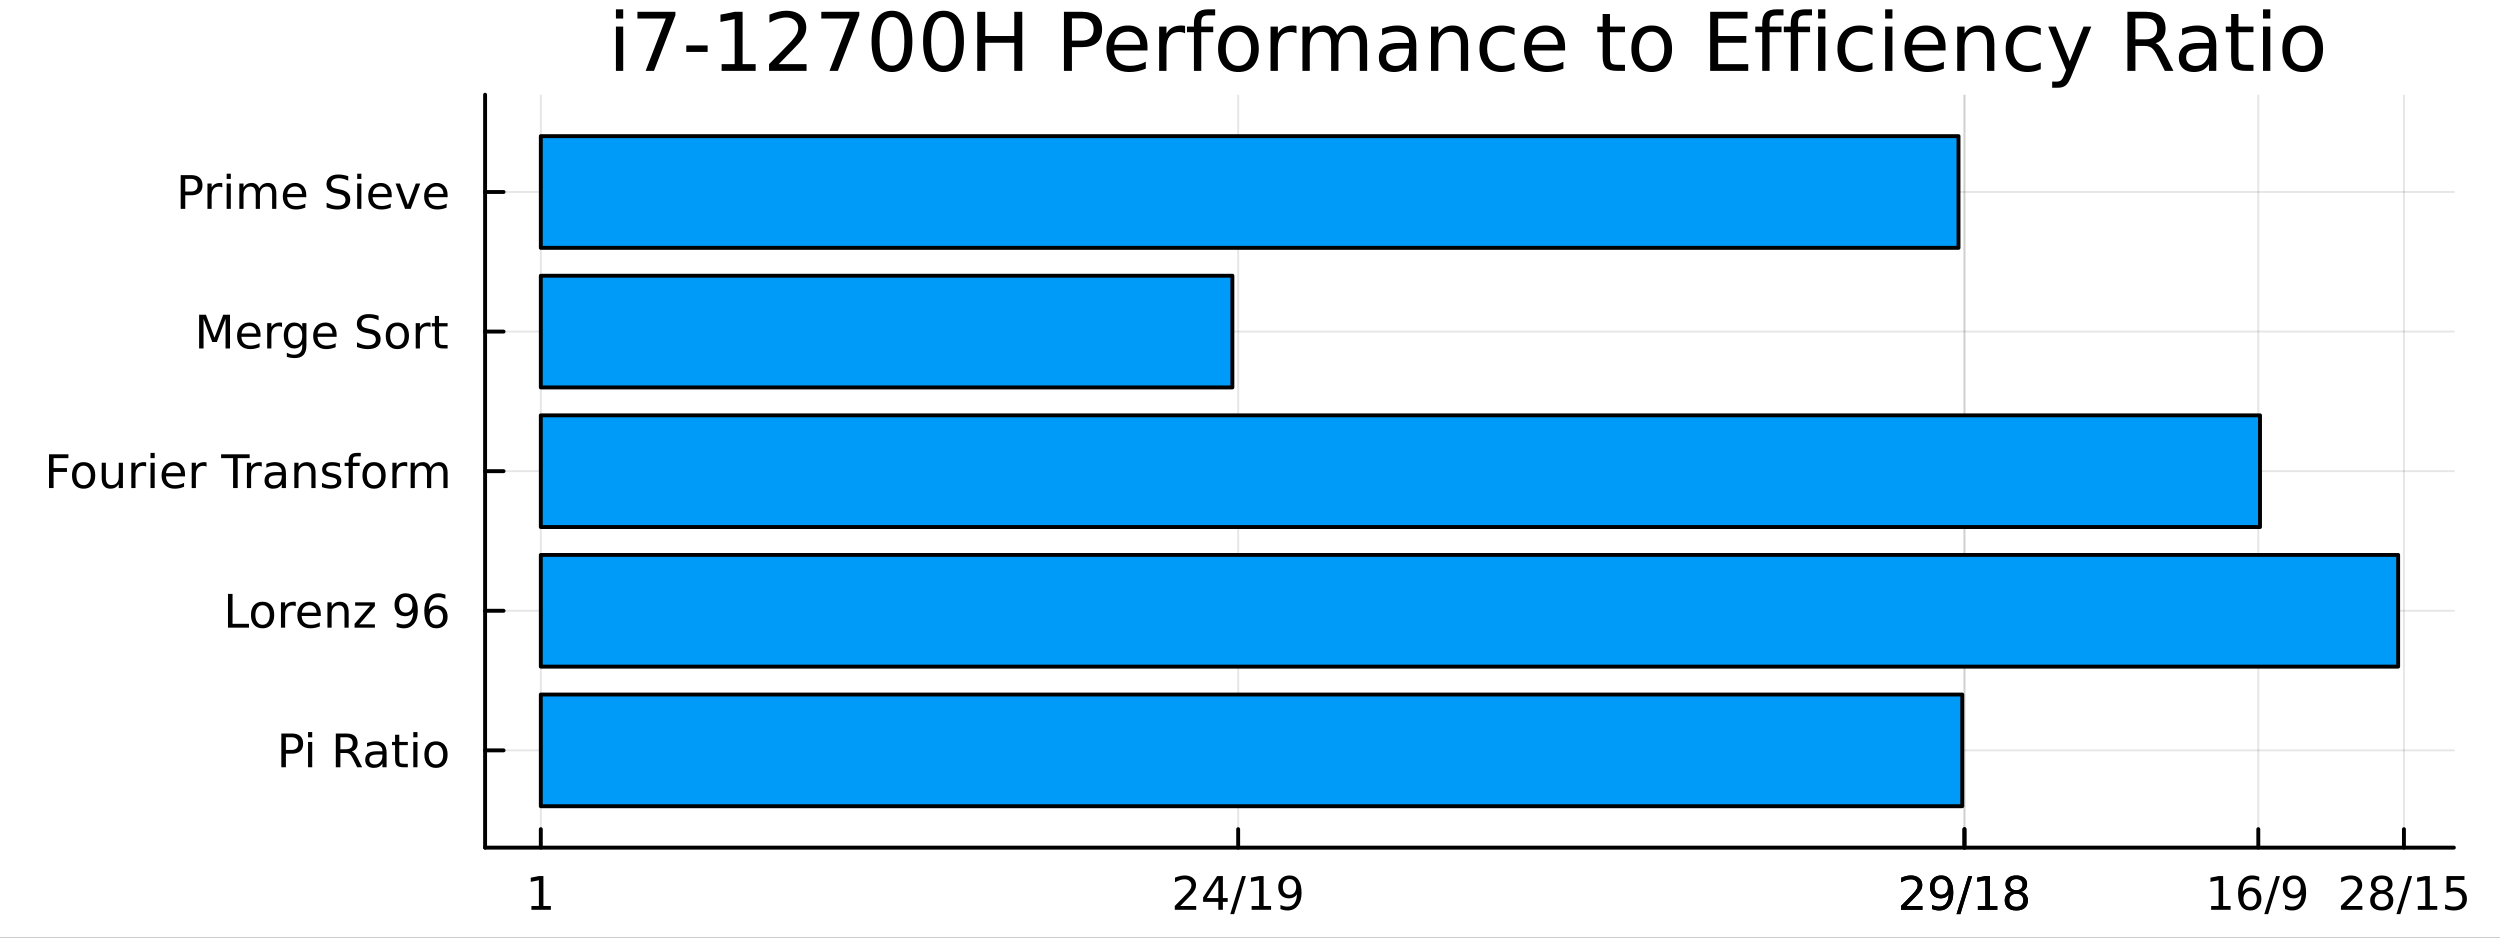 <?xml version="1.0" encoding="utf-8"?>
<svg xmlns="http://www.w3.org/2000/svg" xmlns:xlink="http://www.w3.org/1999/xlink" width="640" height="240" viewBox="0 0 2560 960">
<rect x="0" y="0" width="2560" height="960" fill="#333333" stroke="none"/>
<defs>
  <clipPath id="clip070">
    <rect x="0" y="0" width="2560" height="960"/>
  </clipPath>
</defs>
<path clip-path="url(#clip070)" d="
M0 960 L2560 960 L2560 0 L0 0  Z
  " fill="#ffffff" fill-rule="evenodd" fill-opacity="1"/>
<defs>
  <clipPath id="clip071">
    <rect x="512" y="0" width="1793" height="960"/>
  </clipPath>
</defs>
<path clip-path="url(#clip070)" d="
M496.738 867.968 L2512.76 867.968 L2512.76 97.012 L496.738 97.012  Z
  " fill="#ffffff" fill-rule="evenodd" fill-opacity="1"/>
<defs>
  <clipPath id="clip072">
    <rect x="496" y="97" width="2017" height="772"/>
  </clipPath>
</defs>
<polyline clip-path="url(#clip072)" style="stroke:#000000; stroke-linecap:round; stroke-linejoin:round; stroke-width:2; stroke-opacity:0.1; fill:none" points="
  553.795,867.968 553.795,97.012 
  "/>
<polyline clip-path="url(#clip072)" style="stroke:#000000; stroke-linecap:round; stroke-linejoin:round; stroke-width:2; stroke-opacity:0.1; fill:none" points="
  2011.6,867.968 2011.6,97.012 
  "/>
<polyline clip-path="url(#clip072)" style="stroke:#000000; stroke-linecap:round; stroke-linejoin:round; stroke-width:2; stroke-opacity:0.1; fill:none" points="
  1267.88,867.968 1267.88,97.012 
  "/>
<polyline clip-path="url(#clip072)" style="stroke:#000000; stroke-linecap:round; stroke-linejoin:round; stroke-width:2; stroke-opacity:0.1; fill:none" points="
  2312.5,867.968 2312.5,97.012 
  "/>
<polyline clip-path="url(#clip072)" style="stroke:#000000; stroke-linecap:round; stroke-linejoin:round; stroke-width:2; stroke-opacity:0.1; fill:none" points="
  2461.63,867.968 2461.63,97.012 
  "/>
<polyline clip-path="url(#clip072)" style="stroke:#000000; stroke-linecap:round; stroke-linejoin:round; stroke-width:2; stroke-opacity:0.1; fill:none" points="
  2011.6,867.968 2011.6,97.012 
  "/>
<polyline clip-path="url(#clip070)" style="stroke:#000000; stroke-linecap:round; stroke-linejoin:round; stroke-width:4; stroke-opacity:1; fill:none" points="
  496.738,867.968 2512.76,867.968 
  "/>
<polyline clip-path="url(#clip070)" style="stroke:#000000; stroke-linecap:round; stroke-linejoin:round; stroke-width:4; stroke-opacity:1; fill:none" points="
  553.795,867.968 553.795,849.07 
  "/>
<polyline clip-path="url(#clip070)" style="stroke:#000000; stroke-linecap:round; stroke-linejoin:round; stroke-width:4; stroke-opacity:1; fill:none" points="
  2011.6,867.968 2011.6,849.07 
  "/>
<polyline clip-path="url(#clip070)" style="stroke:#000000; stroke-linecap:round; stroke-linejoin:round; stroke-width:4; stroke-opacity:1; fill:none" points="
  1267.88,867.968 1267.88,849.07 
  "/>
<polyline clip-path="url(#clip070)" style="stroke:#000000; stroke-linecap:round; stroke-linejoin:round; stroke-width:4; stroke-opacity:1; fill:none" points="
  2312.5,867.968 2312.5,849.07 
  "/>
<polyline clip-path="url(#clip070)" style="stroke:#000000; stroke-linecap:round; stroke-linejoin:round; stroke-width:4; stroke-opacity:1; fill:none" points="
  2461.63,867.968 2461.63,849.07 
  "/>
<polyline clip-path="url(#clip070)" style="stroke:#000000; stroke-linecap:round; stroke-linejoin:round; stroke-width:4; stroke-opacity:1; fill:none" points="
  2011.6,867.968 2011.6,849.07 
  "/>
<path clip-path="url(#clip070)" d="M544.177 927.713 L551.816 927.713 L551.816 901.347 L543.506 903.014 L543.506 898.755 L551.77 897.088 L556.446 897.088 L556.446 927.713 L564.084 927.713 L564.084 931.648 L544.177 931.648 L544.177 927.713 Z" fill="#000000" fill-rule="evenodd" fill-opacity="1" /><path clip-path="url(#clip070)" d="M1952.27 927.713 L1968.59 927.713 L1968.59 931.648 L1946.64 931.648 L1946.64 927.713 Q1949.3 924.958 1953.89 920.328 Q1958.49 915.676 1959.68 914.333 Q1961.92 911.81 1962.8 910.074 Q1963.7 908.315 1963.7 906.625 Q1963.7 903.87 1961.76 902.134 Q1959.84 900.398 1956.74 900.398 Q1954.54 900.398 1952.08 901.162 Q1949.65 901.926 1946.87 903.477 L1946.87 898.755 Q1949.7 897.62 1952.15 897.042 Q1954.61 896.463 1956.64 896.463 Q1962.01 896.463 1965.21 899.148 Q1968.4 901.833 1968.4 906.324 Q1968.4 908.454 1967.59 910.375 Q1966.8 912.273 1964.7 914.866 Q1964.12 915.537 1961.02 918.754 Q1957.92 921.949 1952.27 927.713 Z" fill="#000000" fill-rule="evenodd" fill-opacity="1" /><path clip-path="url(#clip070)" d="M1978.54 930.93 L1978.54 926.671 Q1980.3 927.504 1982.11 927.944 Q1983.91 928.384 1985.65 928.384 Q1990.28 928.384 1992.71 925.282 Q1995.16 922.157 1995.51 915.815 Q1994.17 917.805 1992.11 918.87 Q1990.05 919.935 1987.55 919.935 Q1982.36 919.935 1979.33 916.81 Q1976.32 913.662 1976.32 908.222 Q1976.32 902.898 1979.47 899.68 Q1982.61 896.463 1987.85 896.463 Q1993.84 896.463 1996.99 901.069 Q2000.16 905.653 2000.16 914.403 Q2000.16 922.574 1996.27 927.458 Q1992.41 932.319 1985.86 932.319 Q1984.1 932.319 1982.29 931.972 Q1980.49 931.625 1978.54 930.93 M1987.85 916.278 Q1990.99 916.278 1992.82 914.125 Q1994.67 911.972 1994.67 908.222 Q1994.67 904.495 1992.82 902.342 Q1990.99 900.167 1987.85 900.167 Q1984.7 900.167 1982.85 902.342 Q1981.02 904.495 1981.02 908.222 Q1981.02 911.972 1982.85 914.125 Q1984.7 916.278 1987.85 916.278 Z" fill="#000000" fill-rule="evenodd" fill-opacity="1" /><path clip-path="url(#clip070)" d="M2015.53 897.088 L2019.47 897.088 L2007.43 936.046 L2003.49 936.046 L2015.53 897.088 Z" fill="#000000" fill-rule="evenodd" fill-opacity="1" /><path clip-path="url(#clip070)" d="M2025.35 927.713 L2032.98 927.713 L2032.98 901.347 L2024.67 903.014 L2024.67 898.755 L2032.94 897.088 L2037.61 897.088 L2037.61 927.713 L2045.25 927.713 L2045.25 931.648 L2025.35 931.648 L2025.35 927.713 Z" fill="#000000" fill-rule="evenodd" fill-opacity="1" /><path clip-path="url(#clip070)" d="M2064.7 915.236 Q2061.36 915.236 2059.44 917.018 Q2057.54 918.801 2057.54 921.926 Q2057.54 925.051 2059.44 926.833 Q2061.36 928.615 2064.7 928.615 Q2068.03 928.615 2069.95 926.833 Q2071.87 925.028 2071.87 921.926 Q2071.87 918.801 2069.95 917.018 Q2068.05 915.236 2064.7 915.236 M2060.02 913.245 Q2057.01 912.504 2055.32 910.444 Q2053.66 908.384 2053.66 905.421 Q2053.66 901.278 2056.6 898.87 Q2059.56 896.463 2064.7 896.463 Q2069.86 896.463 2072.8 898.87 Q2075.74 901.278 2075.74 905.421 Q2075.74 908.384 2074.05 910.444 Q2072.38 912.504 2069.4 913.245 Q2072.78 914.032 2074.65 916.324 Q2076.55 918.616 2076.55 921.926 Q2076.55 926.949 2073.47 929.634 Q2070.42 932.319 2064.7 932.319 Q2058.98 932.319 2055.9 929.634 Q2052.85 926.949 2052.85 921.926 Q2052.85 918.616 2054.74 916.324 Q2056.64 914.032 2060.02 913.245 M2058.31 905.861 Q2058.31 908.546 2059.98 910.051 Q2061.67 911.555 2064.7 911.555 Q2067.71 911.555 2069.4 910.051 Q2071.11 908.546 2071.11 905.861 Q2071.11 903.176 2069.4 901.671 Q2067.71 900.167 2064.7 900.167 Q2061.67 900.167 2059.98 901.671 Q2058.31 903.176 2058.31 905.861 Z" fill="#000000" fill-rule="evenodd" fill-opacity="1" /><path clip-path="url(#clip070)" d="M1208.6 927.713 L1224.92 927.713 L1224.92 931.648 L1202.97 931.648 L1202.97 927.713 Q1205.63 924.958 1210.22 920.328 Q1214.82 915.676 1216 914.333 Q1218.25 911.81 1219.13 910.074 Q1220.03 908.315 1220.03 906.625 Q1220.03 903.87 1218.09 902.134 Q1216.17 900.398 1213.06 900.398 Q1210.87 900.398 1208.41 901.162 Q1205.98 901.926 1203.2 903.477 L1203.2 898.755 Q1206.03 897.62 1208.48 897.042 Q1210.94 896.463 1212.97 896.463 Q1218.34 896.463 1221.54 899.148 Q1224.73 901.833 1224.73 906.324 Q1224.73 908.454 1223.92 910.375 Q1223.13 912.273 1221.03 914.866 Q1220.45 915.537 1217.35 918.754 Q1214.25 921.949 1208.6 927.713 Z" fill="#000000" fill-rule="evenodd" fill-opacity="1" /><path clip-path="url(#clip070)" d="M1247.58 901.162 L1235.77 919.611 L1247.58 919.611 L1247.58 901.162 M1246.35 897.088 L1252.23 897.088 L1252.23 919.611 L1257.16 919.611 L1257.16 923.5 L1252.23 923.5 L1252.23 931.648 L1247.58 931.648 L1247.58 923.5 L1231.98 923.5 L1231.98 918.986 L1246.35 897.088 Z" fill="#000000" fill-rule="evenodd" fill-opacity="1" /><path clip-path="url(#clip070)" d="M1271.86 897.088 L1275.8 897.088 L1263.76 936.046 L1259.82 936.046 L1271.86 897.088 Z" fill="#000000" fill-rule="evenodd" fill-opacity="1" /><path clip-path="url(#clip070)" d="M1281.68 927.713 L1289.31 927.713 L1289.31 901.347 L1281 903.014 L1281 898.755 L1289.27 897.088 L1293.94 897.088 L1293.94 927.713 L1301.58 927.713 L1301.58 931.648 L1281.68 931.648 L1281.68 927.713 Z" fill="#000000" fill-rule="evenodd" fill-opacity="1" /><path clip-path="url(#clip070)" d="M1311.17 930.93 L1311.17 926.671 Q1312.93 927.504 1314.73 927.944 Q1316.54 928.384 1318.27 928.384 Q1322.9 928.384 1325.33 925.282 Q1327.79 922.157 1328.13 915.815 Q1326.79 917.805 1324.73 918.87 Q1322.67 919.935 1320.17 919.935 Q1314.99 919.935 1311.95 916.81 Q1308.94 913.662 1308.94 908.222 Q1308.94 902.898 1312.09 899.68 Q1315.24 896.463 1320.47 896.463 Q1326.47 896.463 1329.62 901.069 Q1332.79 905.653 1332.79 914.403 Q1332.79 922.574 1328.9 927.458 Q1325.03 932.319 1318.48 932.319 Q1316.72 932.319 1314.92 931.972 Q1313.11 931.625 1311.17 930.93 M1320.47 916.278 Q1323.62 916.278 1325.45 914.125 Q1327.3 911.972 1327.3 908.222 Q1327.3 904.495 1325.45 902.342 Q1323.62 900.167 1320.47 900.167 Q1317.32 900.167 1315.47 902.342 Q1313.64 904.495 1313.64 908.222 Q1313.64 911.972 1315.47 914.125 Q1317.32 916.278 1320.47 916.278 Z" fill="#000000" fill-rule="evenodd" fill-opacity="1" /><path clip-path="url(#clip070)" d="M2264.21 927.713 L2271.85 927.713 L2271.85 901.347 L2263.54 903.014 L2263.54 898.755 L2271.8 897.088 L2276.48 897.088 L2276.48 927.713 L2284.12 927.713 L2284.12 931.648 L2264.21 931.648 L2264.21 927.713 Z" fill="#000000" fill-rule="evenodd" fill-opacity="1" /><path clip-path="url(#clip070)" d="M2304.14 912.504 Q2300.99 912.504 2299.14 914.657 Q2297.31 916.81 2297.31 920.56 Q2297.31 924.287 2299.14 926.463 Q2300.99 928.615 2304.14 928.615 Q2307.29 928.615 2309.12 926.463 Q2310.97 924.287 2310.97 920.56 Q2310.97 916.81 2309.12 914.657 Q2307.29 912.504 2304.14 912.504 M2313.42 897.852 L2313.42 902.111 Q2311.66 901.278 2309.86 900.838 Q2308.07 900.398 2306.31 900.398 Q2301.69 900.398 2299.23 903.523 Q2296.8 906.648 2296.45 912.967 Q2297.82 910.954 2299.88 909.889 Q2301.94 908.801 2304.42 908.801 Q2309.62 908.801 2312.63 911.972 Q2315.67 915.12 2315.67 920.56 Q2315.67 925.884 2312.52 929.102 Q2309.37 932.319 2304.14 932.319 Q2298.14 932.319 2294.97 927.736 Q2291.8 923.129 2291.8 914.403 Q2291.8 906.208 2295.69 901.347 Q2299.58 896.463 2306.13 896.463 Q2307.89 896.463 2309.67 896.81 Q2311.48 897.157 2313.42 897.852 Z" fill="#000000" fill-rule="evenodd" fill-opacity="1" /><path clip-path="url(#clip070)" d="M2330.69 897.088 L2334.62 897.088 L2322.59 936.046 L2318.65 936.046 L2330.69 897.088 Z" fill="#000000" fill-rule="evenodd" fill-opacity="1" /><path clip-path="url(#clip070)" d="M2339.83 930.93 L2339.83 926.671 Q2341.59 927.504 2343.4 927.944 Q2345.2 928.384 2346.94 928.384 Q2351.57 928.384 2354 925.282 Q2356.45 922.157 2356.8 915.815 Q2355.46 917.805 2353.4 918.87 Q2351.34 919.935 2348.84 919.935 Q2343.65 919.935 2340.62 916.81 Q2337.61 913.662 2337.61 908.222 Q2337.61 902.898 2340.76 899.68 Q2343.91 896.463 2349.14 896.463 Q2355.13 896.463 2358.28 901.069 Q2361.45 905.653 2361.45 914.403 Q2361.45 922.574 2357.56 927.458 Q2353.7 932.319 2347.15 932.319 Q2345.39 932.319 2343.58 931.972 Q2341.78 931.625 2339.83 930.93 M2349.14 916.278 Q2352.29 916.278 2354.12 914.125 Q2355.97 911.972 2355.97 908.222 Q2355.97 904.495 2354.12 902.342 Q2352.29 900.167 2349.14 900.167 Q2345.99 900.167 2344.14 902.342 Q2342.31 904.495 2342.31 908.222 Q2342.31 911.972 2344.14 914.125 Q2345.99 916.278 2349.14 916.278 Z" fill="#000000" fill-rule="evenodd" fill-opacity="1" /><path clip-path="url(#clip070)" d="M2402.75 927.713 L2419.07 927.713 L2419.07 931.648 L2397.13 931.648 L2397.13 927.713 Q2399.79 924.958 2404.37 920.328 Q2408.98 915.676 2410.16 914.333 Q2412.41 911.81 2413.29 910.074 Q2414.19 908.315 2414.19 906.625 Q2414.19 903.87 2412.24 902.134 Q2410.32 900.398 2407.22 900.398 Q2405.02 900.398 2402.57 901.162 Q2400.14 901.926 2397.36 903.477 L2397.36 898.755 Q2400.18 897.62 2402.64 897.042 Q2405.09 896.463 2407.13 896.463 Q2412.5 896.463 2415.69 899.148 Q2418.89 901.833 2418.89 906.324 Q2418.89 908.454 2418.08 910.375 Q2417.29 912.273 2415.18 914.866 Q2414.61 915.537 2411.5 918.754 Q2408.4 921.949 2402.75 927.713 Z" fill="#000000" fill-rule="evenodd" fill-opacity="1" /><path clip-path="url(#clip070)" d="M2438.89 915.236 Q2435.55 915.236 2433.63 917.018 Q2431.74 918.801 2431.74 921.926 Q2431.74 925.051 2433.63 926.833 Q2435.55 928.615 2438.89 928.615 Q2442.22 928.615 2444.14 926.833 Q2446.06 925.028 2446.06 921.926 Q2446.06 918.801 2444.14 917.018 Q2442.24 915.236 2438.89 915.236 M2434.21 913.245 Q2431.2 912.504 2429.51 910.444 Q2427.85 908.384 2427.85 905.421 Q2427.85 901.278 2430.79 898.87 Q2433.75 896.463 2438.89 896.463 Q2444.05 896.463 2446.99 898.87 Q2449.93 901.278 2449.93 905.421 Q2449.93 908.384 2448.24 910.444 Q2446.57 912.504 2443.59 913.245 Q2446.97 914.032 2448.84 916.324 Q2450.74 918.616 2450.74 921.926 Q2450.74 926.949 2447.66 929.634 Q2444.61 932.319 2438.89 932.319 Q2433.17 932.319 2430.09 929.634 Q2427.04 926.949 2427.04 921.926 Q2427.04 918.616 2428.93 916.324 Q2430.83 914.032 2434.21 913.245 M2432.5 905.861 Q2432.5 908.546 2434.17 910.051 Q2435.86 911.555 2438.89 911.555 Q2441.9 911.555 2443.59 910.051 Q2445.3 908.546 2445.3 905.861 Q2445.3 903.176 2443.59 901.671 Q2441.9 900.167 2438.89 900.167 Q2435.86 900.167 2434.17 901.671 Q2432.5 903.176 2432.5 905.861 Z" fill="#000000" fill-rule="evenodd" fill-opacity="1" /><path clip-path="url(#clip070)" d="M2466.02 897.088 L2469.95 897.088 L2457.92 936.046 L2453.98 936.046 L2466.02 897.088 Z" fill="#000000" fill-rule="evenodd" fill-opacity="1" /><path clip-path="url(#clip070)" d="M2475.83 927.713 L2483.47 927.713 L2483.47 901.347 L2475.16 903.014 L2475.16 898.755 L2483.42 897.088 L2488.1 897.088 L2488.1 927.713 L2495.74 927.713 L2495.74 931.648 L2475.83 931.648 L2475.83 927.713 Z" fill="#000000" fill-rule="evenodd" fill-opacity="1" /><path clip-path="url(#clip070)" d="M2505.23 897.088 L2523.59 897.088 L2523.59 901.023 L2509.51 901.023 L2509.51 909.495 Q2510.53 909.148 2511.55 908.986 Q2512.57 908.801 2513.59 908.801 Q2519.37 908.801 2522.75 911.972 Q2526.13 915.143 2526.13 920.56 Q2526.13 926.139 2522.66 929.24 Q2519.19 932.319 2512.87 932.319 Q2510.69 932.319 2508.42 931.949 Q2506.18 931.578 2503.77 930.838 L2503.77 926.139 Q2505.86 927.273 2508.08 927.828 Q2510.3 928.384 2512.78 928.384 Q2516.78 928.384 2519.12 926.278 Q2521.46 924.171 2521.46 920.56 Q2521.46 916.949 2519.12 914.842 Q2516.78 912.736 2512.78 912.736 Q2510.9 912.736 2509.03 913.153 Q2507.17 913.569 2505.23 914.449 L2505.23 897.088 Z" fill="#000000" fill-rule="evenodd" fill-opacity="1" /><path clip-path="url(#clip070)" d="M1952.27 927.713 L1968.59 927.713 L1968.59 931.648 L1946.64 931.648 L1946.64 927.713 Q1949.3 924.958 1953.89 920.328 Q1958.49 915.676 1959.68 914.333 Q1961.92 911.81 1962.8 910.074 Q1963.7 908.315 1963.7 906.625 Q1963.7 903.87 1961.76 902.134 Q1959.84 900.398 1956.74 900.398 Q1954.54 900.398 1952.08 901.162 Q1949.65 901.926 1946.87 903.477 L1946.87 898.755 Q1949.7 897.62 1952.15 897.042 Q1954.61 896.463 1956.64 896.463 Q1962.01 896.463 1965.21 899.148 Q1968.4 901.833 1968.4 906.324 Q1968.4 908.454 1967.59 910.375 Q1966.8 912.273 1964.7 914.866 Q1964.12 915.537 1961.02 918.754 Q1957.92 921.949 1952.27 927.713 Z" fill="#000000" fill-rule="evenodd" fill-opacity="1" /><path clip-path="url(#clip070)" d="M1978.54 930.93 L1978.54 926.671 Q1980.3 927.504 1982.11 927.944 Q1983.91 928.384 1985.65 928.384 Q1990.28 928.384 1992.71 925.282 Q1995.16 922.157 1995.51 915.815 Q1994.17 917.805 1992.11 918.87 Q1990.05 919.935 1987.55 919.935 Q1982.36 919.935 1979.33 916.81 Q1976.32 913.662 1976.32 908.222 Q1976.32 902.898 1979.47 899.68 Q1982.61 896.463 1987.85 896.463 Q1993.84 896.463 1996.99 901.069 Q2000.16 905.653 2000.16 914.403 Q2000.16 922.574 1996.27 927.458 Q1992.41 932.319 1985.86 932.319 Q1984.1 932.319 1982.29 931.972 Q1980.49 931.625 1978.54 930.93 M1987.85 916.278 Q1990.99 916.278 1992.82 914.125 Q1994.67 911.972 1994.67 908.222 Q1994.67 904.495 1992.82 902.342 Q1990.99 900.167 1987.85 900.167 Q1984.7 900.167 1982.85 902.342 Q1981.02 904.495 1981.02 908.222 Q1981.02 911.972 1982.85 914.125 Q1984.7 916.278 1987.85 916.278 Z" fill="#000000" fill-rule="evenodd" fill-opacity="1" /><path clip-path="url(#clip070)" d="M2015.53 897.088 L2019.47 897.088 L2007.43 936.046 L2003.49 936.046 L2015.53 897.088 Z" fill="#000000" fill-rule="evenodd" fill-opacity="1" /><path clip-path="url(#clip070)" d="M2025.35 927.713 L2032.98 927.713 L2032.98 901.347 L2024.67 903.014 L2024.67 898.755 L2032.94 897.088 L2037.61 897.088 L2037.61 927.713 L2045.25 927.713 L2045.25 931.648 L2025.35 931.648 L2025.35 927.713 Z" fill="#000000" fill-rule="evenodd" fill-opacity="1" /><path clip-path="url(#clip070)" d="M2064.7 915.236 Q2061.36 915.236 2059.44 917.018 Q2057.54 918.801 2057.54 921.926 Q2057.54 925.051 2059.44 926.833 Q2061.36 928.615 2064.7 928.615 Q2068.03 928.615 2069.95 926.833 Q2071.87 925.028 2071.87 921.926 Q2071.87 918.801 2069.95 917.018 Q2068.05 915.236 2064.7 915.236 M2060.02 913.245 Q2057.01 912.504 2055.32 910.444 Q2053.66 908.384 2053.66 905.421 Q2053.66 901.278 2056.6 898.87 Q2059.56 896.463 2064.7 896.463 Q2069.86 896.463 2072.8 898.87 Q2075.74 901.278 2075.74 905.421 Q2075.74 908.384 2074.05 910.444 Q2072.38 912.504 2069.4 913.245 Q2072.78 914.032 2074.65 916.324 Q2076.55 918.616 2076.55 921.926 Q2076.55 926.949 2073.47 929.634 Q2070.42 932.319 2064.7 932.319 Q2058.98 932.319 2055.9 929.634 Q2052.85 926.949 2052.85 921.926 Q2052.85 918.616 2054.74 916.324 Q2056.64 914.032 2060.02 913.245 M2058.31 905.861 Q2058.31 908.546 2059.98 910.051 Q2061.67 911.555 2064.7 911.555 Q2067.71 911.555 2069.4 910.051 Q2071.11 908.546 2071.11 905.861 Q2071.11 903.176 2069.4 901.671 Q2067.71 900.167 2064.7 900.167 Q2061.67 900.167 2059.98 901.671 Q2058.31 903.176 2058.31 905.861 Z" fill="#000000" fill-rule="evenodd" fill-opacity="1" /><polyline clip-path="url(#clip072)" style="stroke:#000000; stroke-linecap:round; stroke-linejoin:round; stroke-width:2; stroke-opacity:0.1; fill:none" points="
  496.738,768.385 2512.76,768.385 
  "/>
<polyline clip-path="url(#clip072)" style="stroke:#000000; stroke-linecap:round; stroke-linejoin:round; stroke-width:2; stroke-opacity:0.1; fill:none" points="
  496.738,625.437 2512.76,625.437 
  "/>
<polyline clip-path="url(#clip072)" style="stroke:#000000; stroke-linecap:round; stroke-linejoin:round; stroke-width:2; stroke-opacity:0.1; fill:none" points="
  496.738,482.49 2512.76,482.49 
  "/>
<polyline clip-path="url(#clip072)" style="stroke:#000000; stroke-linecap:round; stroke-linejoin:round; stroke-width:2; stroke-opacity:0.1; fill:none" points="
  496.738,339.543 2512.76,339.543 
  "/>
<polyline clip-path="url(#clip072)" style="stroke:#000000; stroke-linecap:round; stroke-linejoin:round; stroke-width:2; stroke-opacity:0.1; fill:none" points="
  496.738,196.595 2512.76,196.595 
  "/>
<polyline clip-path="url(#clip070)" style="stroke:#000000; stroke-linecap:round; stroke-linejoin:round; stroke-width:4; stroke-opacity:1; fill:none" points="
  496.738,867.968 496.738,97.012 
  "/>
<polyline clip-path="url(#clip070)" style="stroke:#000000; stroke-linecap:round; stroke-linejoin:round; stroke-width:4; stroke-opacity:1; fill:none" points="
  496.738,768.385 515.636,768.385 
  "/>
<polyline clip-path="url(#clip070)" style="stroke:#000000; stroke-linecap:round; stroke-linejoin:round; stroke-width:4; stroke-opacity:1; fill:none" points="
  496.738,625.437 515.636,625.437 
  "/>
<polyline clip-path="url(#clip070)" style="stroke:#000000; stroke-linecap:round; stroke-linejoin:round; stroke-width:4; stroke-opacity:1; fill:none" points="
  496.738,482.49 515.636,482.49 
  "/>
<polyline clip-path="url(#clip070)" style="stroke:#000000; stroke-linecap:round; stroke-linejoin:round; stroke-width:4; stroke-opacity:1; fill:none" points="
  496.738,339.543 515.636,339.543 
  "/>
<polyline clip-path="url(#clip070)" style="stroke:#000000; stroke-linecap:round; stroke-linejoin:round; stroke-width:4; stroke-opacity:1; fill:none" points="
  496.738,196.595 515.636,196.595 
  "/>
<path clip-path="url(#clip070)" d="M292.76 754.948 L292.76 767.934 L298.64 767.934 Q301.904 767.934 303.686 766.244 Q305.469 764.554 305.469 761.429 Q305.469 758.327 303.686 756.637 Q301.904 754.948 298.64 754.948 L292.76 754.948 M288.084 751.105 L298.64 751.105 Q304.45 751.105 307.413 753.744 Q310.399 756.36 310.399 761.429 Q310.399 766.545 307.413 769.16 Q304.45 771.776 298.64 771.776 L292.76 771.776 L292.76 785.665 L288.084 785.665 L288.084 751.105 Z" fill="#000000" fill-rule="evenodd" fill-opacity="1" /><path clip-path="url(#clip070)" d="M315.445 759.739 L319.705 759.739 L319.705 785.665 L315.445 785.665 L315.445 759.739 M315.445 749.647 L319.705 749.647 L319.705 755.04 L315.445 755.04 L315.445 749.647 Z" fill="#000000" fill-rule="evenodd" fill-opacity="1" /><path clip-path="url(#clip070)" d="M360.26 769.461 Q361.765 769.971 363.177 771.637 Q364.612 773.304 366.047 776.221 L370.792 785.665 L365.769 785.665 L361.348 776.799 Q359.635 773.327 358.015 772.193 Q356.417 771.059 353.64 771.059 L348.547 771.059 L348.547 785.665 L343.871 785.665 L343.871 751.105 L354.427 751.105 Q360.353 751.105 363.269 753.582 Q366.186 756.059 366.186 761.059 Q366.186 764.322 364.658 766.475 Q363.153 768.628 360.26 769.461 M348.547 754.948 L348.547 767.216 L354.427 767.216 Q357.806 767.216 359.519 765.665 Q361.255 764.091 361.255 761.059 Q361.255 758.026 359.519 756.498 Q357.806 754.948 354.427 754.948 L348.547 754.948 Z" fill="#000000" fill-rule="evenodd" fill-opacity="1" /><path clip-path="url(#clip070)" d="M387.366 772.633 Q382.204 772.633 380.214 773.813 Q378.223 774.994 378.223 777.841 Q378.223 780.109 379.704 781.452 Q381.209 782.771 383.778 782.771 Q387.32 782.771 389.45 780.271 Q391.602 777.748 391.602 773.582 L391.602 772.633 L387.366 772.633 M395.862 770.873 L395.862 785.665 L391.602 785.665 L391.602 781.73 Q390.144 784.091 387.968 785.225 Q385.792 786.336 382.644 786.336 Q378.663 786.336 376.301 784.114 Q373.964 781.869 373.964 778.119 Q373.964 773.744 376.88 771.522 Q379.82 769.299 385.63 769.299 L391.602 769.299 L391.602 768.883 Q391.602 765.943 389.658 764.346 Q387.737 762.725 384.241 762.725 Q382.019 762.725 379.913 763.258 Q377.806 763.79 375.862 764.855 L375.862 760.92 Q378.2 760.017 380.399 759.577 Q382.598 759.114 384.681 759.114 Q390.306 759.114 393.084 762.031 Q395.862 764.947 395.862 770.873 Z" fill="#000000" fill-rule="evenodd" fill-opacity="1" /><path clip-path="url(#clip070)" d="M408.848 752.378 L408.848 759.739 L417.621 759.739 L417.621 763.049 L408.848 763.049 L408.848 777.123 Q408.848 780.295 409.704 781.197 Q410.584 782.1 413.246 782.1 L417.621 782.1 L417.621 785.665 L413.246 785.665 Q408.315 785.665 406.44 783.836 Q404.565 781.984 404.565 777.123 L404.565 763.049 L401.44 763.049 L401.44 759.739 L404.565 759.739 L404.565 752.378 L408.848 752.378 Z" fill="#000000" fill-rule="evenodd" fill-opacity="1" /><path clip-path="url(#clip070)" d="M423.223 759.739 L427.482 759.739 L427.482 785.665 L423.223 785.665 L423.223 759.739 M423.223 749.647 L427.482 749.647 L427.482 755.04 L423.223 755.04 L423.223 749.647 Z" fill="#000000" fill-rule="evenodd" fill-opacity="1" /><path clip-path="url(#clip070)" d="M446.44 762.725 Q443.014 762.725 441.023 765.41 Q439.033 768.072 439.033 772.725 Q439.033 777.378 441 780.063 Q442.991 782.725 446.44 782.725 Q449.843 782.725 451.833 780.04 Q453.824 777.355 453.824 772.725 Q453.824 768.119 451.833 765.434 Q449.843 762.725 446.44 762.725 M446.44 759.114 Q451.996 759.114 455.167 762.725 Q458.338 766.336 458.338 772.725 Q458.338 779.091 455.167 782.725 Q451.996 786.336 446.44 786.336 Q440.861 786.336 437.69 782.725 Q434.542 779.091 434.542 772.725 Q434.542 766.336 437.69 762.725 Q440.861 759.114 446.44 759.114 Z" fill="#000000" fill-rule="evenodd" fill-opacity="1" /><path clip-path="url(#clip070)" d="M233.455 608.157 L238.131 608.157 L238.131 638.782 L254.96 638.782 L254.96 642.717 L233.455 642.717 L233.455 608.157 Z" fill="#000000" fill-rule="evenodd" fill-opacity="1" /><path clip-path="url(#clip070)" d="M268.895 619.778 Q265.469 619.778 263.478 622.463 Q261.487 625.125 261.487 629.778 Q261.487 634.43 263.455 637.116 Q265.446 639.778 268.895 639.778 Q272.297 639.778 274.288 637.093 Q276.279 634.407 276.279 629.778 Q276.279 625.171 274.288 622.486 Q272.297 619.778 268.895 619.778 M268.895 616.167 Q274.45 616.167 277.621 619.778 Q280.793 623.389 280.793 629.778 Q280.793 636.143 277.621 639.778 Q274.45 643.389 268.895 643.389 Q263.316 643.389 260.145 639.778 Q256.997 636.143 256.997 629.778 Q256.997 623.389 260.145 619.778 Q263.316 616.167 268.895 616.167 Z" fill="#000000" fill-rule="evenodd" fill-opacity="1" /><path clip-path="url(#clip070)" d="M302.876 620.773 Q302.158 620.356 301.302 620.171 Q300.469 619.963 299.45 619.963 Q295.839 619.963 293.895 622.324 Q291.973 624.662 291.973 629.06 L291.973 642.717 L287.691 642.717 L287.691 616.792 L291.973 616.792 L291.973 620.819 Q293.316 618.458 295.469 617.324 Q297.621 616.167 300.7 616.167 Q301.14 616.167 301.672 616.236 Q302.205 616.282 302.853 616.398 L302.876 620.773 Z" fill="#000000" fill-rule="evenodd" fill-opacity="1" /><path clip-path="url(#clip070)" d="M328.478 628.69 L328.478 630.773 L308.894 630.773 Q309.172 635.171 311.533 637.486 Q313.918 639.778 318.154 639.778 Q320.607 639.778 322.899 639.176 Q325.214 638.574 327.482 637.37 L327.482 641.398 Q325.191 642.37 322.783 642.88 Q320.376 643.389 317.899 643.389 Q311.695 643.389 308.061 639.778 Q304.45 636.167 304.45 630.009 Q304.45 623.644 307.876 619.917 Q311.325 616.167 317.158 616.167 Q322.39 616.167 325.422 619.546 Q328.478 622.903 328.478 628.69 M324.218 627.44 Q324.172 623.944 322.251 621.861 Q320.353 619.778 317.205 619.778 Q313.64 619.778 311.487 621.792 Q309.357 623.806 309.033 627.463 L324.218 627.44 Z" fill="#000000" fill-rule="evenodd" fill-opacity="1" /><path clip-path="url(#clip070)" d="M357.019 627.069 L357.019 642.717 L352.76 642.717 L352.76 627.208 Q352.76 623.528 351.325 621.699 Q349.89 619.87 347.019 619.87 Q343.57 619.87 341.579 622.069 Q339.589 624.268 339.589 628.065 L339.589 642.717 L335.306 642.717 L335.306 616.792 L339.589 616.792 L339.589 620.819 Q341.116 618.481 343.177 617.324 Q345.26 616.167 347.968 616.167 Q352.436 616.167 354.728 618.944 Q357.019 621.699 357.019 627.069 Z" fill="#000000" fill-rule="evenodd" fill-opacity="1" /><path clip-path="url(#clip070)" d="M363.663 616.792 L383.894 616.792 L383.894 620.681 L367.876 639.315 L383.894 639.315 L383.894 642.717 L363.084 642.717 L363.084 638.829 L379.102 620.194 L363.663 620.194 L363.663 616.792 Z" fill="#000000" fill-rule="evenodd" fill-opacity="1" /><path clip-path="url(#clip070)" d="M406.209 642 L406.209 637.741 Q407.968 638.574 409.774 639.014 Q411.579 639.454 413.315 639.454 Q417.945 639.454 420.375 636.352 Q422.829 633.227 423.176 626.884 Q421.834 628.875 419.773 629.94 Q417.713 631.005 415.213 631.005 Q410.028 631.005 406.996 627.88 Q403.987 624.731 403.987 619.292 Q403.987 613.968 407.135 610.75 Q410.283 607.532 415.514 607.532 Q421.51 607.532 424.658 612.139 Q427.829 616.722 427.829 625.472 Q427.829 633.643 423.94 638.528 Q420.074 643.389 413.524 643.389 Q411.764 643.389 409.959 643.042 Q408.153 642.694 406.209 642 M415.514 627.347 Q418.662 627.347 420.491 625.194 Q422.343 623.042 422.343 619.292 Q422.343 615.565 420.491 613.412 Q418.662 611.236 415.514 611.236 Q412.366 611.236 410.514 613.412 Q408.686 615.565 408.686 619.292 Q408.686 623.042 410.514 625.194 Q412.366 627.347 415.514 627.347 Z" fill="#000000" fill-rule="evenodd" fill-opacity="1" /><path clip-path="url(#clip070)" d="M446.81 623.574 Q443.662 623.574 441.81 625.727 Q439.982 627.88 439.982 631.63 Q439.982 635.356 441.81 637.532 Q443.662 639.685 446.81 639.685 Q449.959 639.685 451.787 637.532 Q453.639 635.356 453.639 631.63 Q453.639 627.88 451.787 625.727 Q449.959 623.574 446.81 623.574 M456.093 608.921 L456.093 613.181 Q454.333 612.347 452.528 611.907 Q450.746 611.468 448.986 611.468 Q444.357 611.468 441.903 614.593 Q439.472 617.718 439.125 624.037 Q440.491 622.023 442.551 620.958 Q444.611 619.87 447.088 619.87 Q452.296 619.87 455.306 623.042 Q458.338 626.19 458.338 631.63 Q458.338 636.954 455.19 640.171 Q452.042 643.389 446.81 643.389 Q440.815 643.389 437.644 638.805 Q434.472 634.199 434.472 625.472 Q434.472 617.278 438.361 612.417 Q442.25 607.532 448.801 607.532 Q450.56 607.532 452.343 607.88 Q454.148 608.227 456.093 608.921 Z" fill="#000000" fill-rule="evenodd" fill-opacity="1" /><path clip-path="url(#clip070)" d="M50.192 465.21 L70.053 465.21 L70.053 469.145 L54.868 469.145 L54.868 479.33 L68.572 479.33 L68.572 483.265 L54.868 483.265 L54.868 499.77 L50.192 499.77 L50.192 465.21 Z" fill="#000000" fill-rule="evenodd" fill-opacity="1" /><path clip-path="url(#clip070)" d="M85.632 476.83 Q82.206 476.83 80.215 479.515 Q78.224 482.178 78.224 486.83 Q78.224 491.483 80.192 494.168 Q82.183 496.83 85.632 496.83 Q89.034 496.83 91.025 494.145 Q93.016 491.46 93.016 486.83 Q93.016 482.224 91.025 479.539 Q89.034 476.83 85.632 476.83 M85.632 473.219 Q91.187 473.219 94.359 476.83 Q97.53 480.441 97.53 486.83 Q97.53 493.196 94.359 496.83 Q91.187 500.441 85.632 500.441 Q80.053 500.441 76.882 496.83 Q73.734 493.196 73.734 486.83 Q73.734 480.441 76.882 476.83 Q80.053 473.219 85.632 473.219 Z" fill="#000000" fill-rule="evenodd" fill-opacity="1" /><path clip-path="url(#clip070)" d="M104.15 489.539 L104.15 473.844 L108.409 473.844 L108.409 489.377 Q108.409 493.057 109.845 494.909 Q111.28 496.738 114.15 496.738 Q117.599 496.738 119.59 494.539 Q121.604 492.339 121.604 488.543 L121.604 473.844 L125.863 473.844 L125.863 499.77 L121.604 499.77 L121.604 495.789 Q120.053 498.15 117.993 499.307 Q115.956 500.441 113.247 500.441 Q108.78 500.441 106.465 497.664 Q104.15 494.886 104.15 489.539 M114.868 473.219 L114.868 473.219 Z" fill="#000000" fill-rule="evenodd" fill-opacity="1" /><path clip-path="url(#clip070)" d="M149.659 477.826 Q148.942 477.409 148.085 477.224 Q147.252 477.015 146.233 477.015 Q142.622 477.015 140.678 479.377 Q138.756 481.715 138.756 486.113 L138.756 499.77 L134.474 499.77 L134.474 473.844 L138.756 473.844 L138.756 477.872 Q140.099 475.511 142.252 474.377 Q144.405 473.219 147.483 473.219 Q147.923 473.219 148.455 473.289 Q148.988 473.335 149.636 473.451 L149.659 477.826 Z" fill="#000000" fill-rule="evenodd" fill-opacity="1" /><path clip-path="url(#clip070)" d="M154.127 473.844 L158.386 473.844 L158.386 499.77 L154.127 499.77 L154.127 473.844 M154.127 463.752 L158.386 463.752 L158.386 469.145 L154.127 469.145 L154.127 463.752 Z" fill="#000000" fill-rule="evenodd" fill-opacity="1" /><path clip-path="url(#clip070)" d="M189.474 485.742 L189.474 487.826 L169.891 487.826 Q170.168 492.224 172.529 494.539 Q174.914 496.83 179.15 496.83 Q181.603 496.83 183.895 496.228 Q186.21 495.627 188.478 494.423 L188.478 498.451 Q186.187 499.423 183.779 499.932 Q181.372 500.441 178.895 500.441 Q172.691 500.441 169.057 496.83 Q165.446 493.219 165.446 487.062 Q165.446 480.696 168.872 476.969 Q172.321 473.219 178.154 473.219 Q183.386 473.219 186.418 476.599 Q189.474 479.955 189.474 485.742 M185.215 484.492 Q185.168 480.997 183.247 478.914 Q181.349 476.83 178.201 476.83 Q174.636 476.83 172.483 478.844 Q170.354 480.858 170.029 484.515 L185.215 484.492 Z" fill="#000000" fill-rule="evenodd" fill-opacity="1" /><path clip-path="url(#clip070)" d="M211.488 477.826 Q210.77 477.409 209.913 477.224 Q209.08 477.015 208.062 477.015 Q204.451 477.015 202.506 479.377 Q200.585 481.715 200.585 486.113 L200.585 499.77 L196.302 499.77 L196.302 473.844 L200.585 473.844 L200.585 477.872 Q201.927 475.511 204.08 474.377 Q206.233 473.219 209.312 473.219 Q209.751 473.219 210.284 473.289 Q210.816 473.335 211.464 473.451 L211.488 477.826 Z" fill="#000000" fill-rule="evenodd" fill-opacity="1" /><path clip-path="url(#clip070)" d="M226.418 465.21 L255.654 465.21 L255.654 469.145 L243.386 469.145 L243.386 499.77 L238.686 499.77 L238.686 469.145 L226.418 469.145 L226.418 465.21 Z" fill="#000000" fill-rule="evenodd" fill-opacity="1" /><path clip-path="url(#clip070)" d="M268.038 477.826 Q267.321 477.409 266.464 477.224 Q265.631 477.015 264.612 477.015 Q261.001 477.015 259.057 479.377 Q257.135 481.715 257.135 486.113 L257.135 499.77 L252.853 499.77 L252.853 473.844 L257.135 473.844 L257.135 477.872 Q258.478 475.511 260.631 474.377 Q262.784 473.219 265.862 473.219 Q266.302 473.219 266.834 473.289 Q267.367 473.335 268.015 473.451 L268.038 477.826 Z" fill="#000000" fill-rule="evenodd" fill-opacity="1" /><path clip-path="url(#clip070)" d="M284.288 486.738 Q279.126 486.738 277.135 487.918 Q275.145 489.099 275.145 491.946 Q275.145 494.214 276.626 495.557 Q278.131 496.876 280.7 496.876 Q284.242 496.876 286.371 494.377 Q288.524 491.853 288.524 487.687 L288.524 486.738 L284.288 486.738 M292.783 484.978 L292.783 499.77 L288.524 499.77 L288.524 495.835 Q287.066 498.196 284.89 499.33 Q282.714 500.441 279.566 500.441 Q275.584 500.441 273.223 498.219 Q270.885 495.974 270.885 492.224 Q270.885 487.849 273.802 485.627 Q276.742 483.404 282.552 483.404 L288.524 483.404 L288.524 482.988 Q288.524 480.048 286.58 478.451 Q284.658 476.83 281.163 476.83 Q278.941 476.83 276.834 477.363 Q274.728 477.895 272.784 478.96 L272.784 475.025 Q275.121 474.122 277.321 473.682 Q279.52 473.219 281.603 473.219 Q287.228 473.219 290.006 476.136 Q292.783 479.053 292.783 484.978 Z" fill="#000000" fill-rule="evenodd" fill-opacity="1" /><path clip-path="url(#clip070)" d="M323.107 484.122 L323.107 499.77 L318.848 499.77 L318.848 484.261 Q318.848 480.58 317.413 478.752 Q315.978 476.923 313.107 476.923 Q309.658 476.923 307.668 479.122 Q305.677 481.321 305.677 485.117 L305.677 499.77 L301.394 499.77 L301.394 473.844 L305.677 473.844 L305.677 477.872 Q307.205 475.534 309.265 474.377 Q311.348 473.219 314.056 473.219 Q318.524 473.219 320.816 475.997 Q323.107 478.752 323.107 484.122 Z" fill="#000000" fill-rule="evenodd" fill-opacity="1" /><path clip-path="url(#clip070)" d="M348.13 474.608 L348.13 478.636 Q346.325 477.71 344.38 477.247 Q342.436 476.784 340.353 476.784 Q337.181 476.784 335.584 477.756 Q334.01 478.728 334.01 480.673 Q334.01 482.154 335.144 483.011 Q336.279 483.844 339.704 484.608 L341.163 484.932 Q345.7 485.904 347.598 487.687 Q349.519 489.446 349.519 492.617 Q349.519 496.228 346.649 498.335 Q343.802 500.441 338.802 500.441 Q336.718 500.441 334.45 500.025 Q332.205 499.631 329.705 498.821 L329.705 494.423 Q332.066 495.65 334.357 496.275 Q336.649 496.876 338.894 496.876 Q341.904 496.876 343.524 495.858 Q345.144 494.816 345.144 492.941 Q345.144 491.205 343.964 490.279 Q342.806 489.353 338.848 488.497 L337.367 488.15 Q333.408 487.316 331.649 485.603 Q329.89 483.867 329.89 480.858 Q329.89 477.201 332.482 475.21 Q335.075 473.219 339.843 473.219 Q342.204 473.219 344.288 473.566 Q346.371 473.914 348.13 474.608 Z" fill="#000000" fill-rule="evenodd" fill-opacity="1" /><path clip-path="url(#clip070)" d="M369.427 463.752 L369.427 467.293 L365.352 467.293 Q363.061 467.293 362.158 468.219 Q361.278 469.145 361.278 471.553 L361.278 473.844 L368.292 473.844 L368.292 477.154 L361.278 477.154 L361.278 499.77 L356.996 499.77 L356.996 477.154 L352.922 477.154 L352.922 473.844 L356.996 473.844 L356.996 472.039 Q356.996 467.71 359.01 465.742 Q361.024 463.752 365.399 463.752 L369.427 463.752 Z" fill="#000000" fill-rule="evenodd" fill-opacity="1" /><path clip-path="url(#clip070)" d="M383.038 476.83 Q379.612 476.83 377.621 479.515 Q375.63 482.178 375.63 486.83 Q375.63 491.483 377.598 494.168 Q379.589 496.83 383.038 496.83 Q386.44 496.83 388.431 494.145 Q390.422 491.46 390.422 486.83 Q390.422 482.224 388.431 479.539 Q386.44 476.83 383.038 476.83 M383.038 473.219 Q388.593 473.219 391.764 476.83 Q394.936 480.441 394.936 486.83 Q394.936 493.196 391.764 496.83 Q388.593 500.441 383.038 500.441 Q377.459 500.441 374.288 496.83 Q371.139 493.196 371.139 486.83 Q371.139 480.441 374.288 476.83 Q377.459 473.219 383.038 473.219 Z" fill="#000000" fill-rule="evenodd" fill-opacity="1" /><path clip-path="url(#clip070)" d="M417.019 477.826 Q416.301 477.409 415.445 477.224 Q414.611 477.015 413.593 477.015 Q409.982 477.015 408.037 479.377 Q406.116 481.715 406.116 486.113 L406.116 499.77 L401.834 499.77 L401.834 473.844 L406.116 473.844 L406.116 477.872 Q407.459 475.511 409.611 474.377 Q411.764 473.219 414.843 473.219 Q415.283 473.219 415.815 473.289 Q416.348 473.335 416.996 473.451 L417.019 477.826 Z" fill="#000000" fill-rule="evenodd" fill-opacity="1" /><path clip-path="url(#clip070)" d="M440.838 478.821 Q442.435 475.951 444.658 474.585 Q446.88 473.219 449.889 473.219 Q453.94 473.219 456.139 476.066 Q458.338 478.89 458.338 484.122 L458.338 499.77 L454.056 499.77 L454.056 484.261 Q454.056 480.534 452.736 478.728 Q451.417 476.923 448.709 476.923 Q445.398 476.923 443.477 479.122 Q441.556 481.321 441.556 485.117 L441.556 499.77 L437.273 499.77 L437.273 484.261 Q437.273 480.511 435.954 478.728 Q434.635 476.923 431.88 476.923 Q428.616 476.923 426.695 479.145 Q424.773 481.344 424.773 485.117 L424.773 499.77 L420.491 499.77 L420.491 473.844 L424.773 473.844 L424.773 477.872 Q426.232 475.488 428.269 474.353 Q430.306 473.219 433.107 473.219 Q435.931 473.219 437.898 474.654 Q439.889 476.09 440.838 478.821 Z" fill="#000000" fill-rule="evenodd" fill-opacity="1" /><path clip-path="url(#clip070)" d="M203.895 322.263 L210.863 322.263 L219.682 345.781 L228.548 322.263 L235.515 322.263 L235.515 356.823 L230.955 356.823 L230.955 326.475 L222.043 350.179 L217.344 350.179 L208.432 326.475 L208.432 356.823 L203.895 356.823 L203.895 322.263 Z" fill="#000000" fill-rule="evenodd" fill-opacity="1" /><path clip-path="url(#clip070)" d="M266.788 342.795 L266.788 344.878 L247.205 344.878 Q247.483 349.276 249.844 351.591 Q252.228 353.883 256.464 353.883 Q258.918 353.883 261.21 353.281 Q263.524 352.679 265.793 351.475 L265.793 355.503 Q263.501 356.475 261.094 356.985 Q258.686 357.494 256.21 357.494 Q250.006 357.494 246.372 353.883 Q242.761 350.272 242.761 344.114 Q242.761 337.749 246.186 334.022 Q249.636 330.272 255.469 330.272 Q260.7 330.272 263.733 333.651 Q266.788 337.008 266.788 342.795 M262.529 341.545 Q262.483 338.049 260.561 335.966 Q258.663 333.883 255.515 333.883 Q251.95 333.883 249.798 335.897 Q247.668 337.911 247.344 341.568 L262.529 341.545 Z" fill="#000000" fill-rule="evenodd" fill-opacity="1" /><path clip-path="url(#clip070)" d="M288.802 334.878 Q288.084 334.462 287.228 334.276 Q286.395 334.068 285.376 334.068 Q281.765 334.068 279.821 336.429 Q277.899 338.767 277.899 343.165 L277.899 356.823 L273.617 356.823 L273.617 330.897 L277.899 330.897 L277.899 334.924 Q279.242 332.563 281.395 331.429 Q283.547 330.272 286.626 330.272 Q287.066 330.272 287.598 330.341 Q288.131 330.387 288.779 330.503 L288.802 334.878 Z" fill="#000000" fill-rule="evenodd" fill-opacity="1" /><path clip-path="url(#clip070)" d="M309.496 343.559 Q309.496 338.929 307.575 336.383 Q305.677 333.837 302.228 333.837 Q298.802 333.837 296.881 336.383 Q294.982 338.929 294.982 343.559 Q294.982 348.165 296.881 350.711 Q298.802 353.258 302.228 353.258 Q305.677 353.258 307.575 350.711 Q309.496 348.165 309.496 343.559 M313.756 353.605 Q313.756 360.225 310.816 363.443 Q307.876 366.684 301.811 366.684 Q299.566 366.684 297.575 366.336 Q295.584 366.012 293.709 365.318 L293.709 361.174 Q295.584 362.193 297.413 362.679 Q299.242 363.165 301.14 363.165 Q305.33 363.165 307.413 360.966 Q309.496 358.79 309.496 354.369 L309.496 352.262 Q308.177 354.554 306.117 355.688 Q304.057 356.823 301.186 356.823 Q296.418 356.823 293.501 353.188 Q290.584 349.554 290.584 343.559 Q290.584 337.54 293.501 333.906 Q296.418 330.272 301.186 330.272 Q304.057 330.272 306.117 331.406 Q308.177 332.54 309.496 334.832 L309.496 330.897 L313.756 330.897 L313.756 353.605 Z" fill="#000000" fill-rule="evenodd" fill-opacity="1" /><path clip-path="url(#clip070)" d="M344.704 342.795 L344.704 344.878 L325.121 344.878 Q325.399 349.276 327.76 351.591 Q330.144 353.883 334.38 353.883 Q336.834 353.883 339.126 353.281 Q341.441 352.679 343.709 351.475 L343.709 355.503 Q341.417 356.475 339.01 356.985 Q336.603 357.494 334.126 357.494 Q327.922 357.494 324.288 353.883 Q320.677 350.272 320.677 344.114 Q320.677 337.749 324.103 334.022 Q327.552 330.272 333.385 330.272 Q338.617 330.272 341.649 333.651 Q344.704 337.008 344.704 342.795 M340.445 341.545 Q340.399 338.049 338.478 335.966 Q336.579 333.883 333.431 333.883 Q329.867 333.883 327.714 335.897 Q325.584 337.911 325.26 341.568 L340.445 341.545 Z" fill="#000000" fill-rule="evenodd" fill-opacity="1" /><path clip-path="url(#clip070)" d="M387.667 323.397 L387.667 327.957 Q385.005 326.684 382.644 326.059 Q380.283 325.434 378.084 325.434 Q374.264 325.434 372.181 326.915 Q370.121 328.397 370.121 331.128 Q370.121 333.42 371.487 334.6 Q372.876 335.758 376.718 336.475 L379.542 337.054 Q384.774 338.049 387.251 340.573 Q389.75 343.073 389.75 347.286 Q389.75 352.309 386.371 354.901 Q383.014 357.494 376.51 357.494 Q374.056 357.494 371.278 356.938 Q368.524 356.383 365.561 355.295 L365.561 350.48 Q368.408 352.077 371.139 352.887 Q373.871 353.698 376.51 353.698 Q380.514 353.698 382.69 352.123 Q384.866 350.549 384.866 347.633 Q384.866 345.086 383.292 343.651 Q381.741 342.216 378.176 341.499 L375.329 340.943 Q370.098 339.901 367.76 337.679 Q365.422 335.457 365.422 331.499 Q365.422 326.915 368.639 324.276 Q371.88 321.638 377.551 321.638 Q379.982 321.638 382.505 322.077 Q385.028 322.517 387.667 323.397 Z" fill="#000000" fill-rule="evenodd" fill-opacity="1" /><path clip-path="url(#clip070)" d="M406.903 333.883 Q403.477 333.883 401.487 336.568 Q399.496 339.23 399.496 343.883 Q399.496 348.536 401.463 351.221 Q403.454 353.883 406.903 353.883 Q410.306 353.883 412.297 351.198 Q414.287 348.512 414.287 343.883 Q414.287 339.276 412.297 336.591 Q410.306 333.883 406.903 333.883 M406.903 330.272 Q412.459 330.272 415.63 333.883 Q418.801 337.494 418.801 343.883 Q418.801 350.248 415.63 353.883 Q412.459 357.494 406.903 357.494 Q401.325 357.494 398.153 353.883 Q395.005 350.248 395.005 343.883 Q395.005 337.494 398.153 333.883 Q401.325 330.272 406.903 330.272 Z" fill="#000000" fill-rule="evenodd" fill-opacity="1" /><path clip-path="url(#clip070)" d="M440.884 334.878 Q440.167 334.462 439.31 334.276 Q438.477 334.068 437.459 334.068 Q433.847 334.068 431.903 336.429 Q429.982 338.767 429.982 343.165 L429.982 356.823 L425.699 356.823 L425.699 330.897 L429.982 330.897 L429.982 334.924 Q431.324 332.563 433.477 331.429 Q435.63 330.272 438.709 330.272 Q439.148 330.272 439.681 330.341 Q440.213 330.387 440.861 330.503 L440.884 334.878 Z" fill="#000000" fill-rule="evenodd" fill-opacity="1" /><path clip-path="url(#clip070)" d="M449.565 323.536 L449.565 330.897 L458.338 330.897 L458.338 334.207 L449.565 334.207 L449.565 348.281 Q449.565 351.452 450.421 352.355 Q451.301 353.258 453.963 353.258 L458.338 353.258 L458.338 356.823 L453.963 356.823 Q449.033 356.823 447.158 354.994 Q445.283 353.142 445.283 348.281 L445.283 334.207 L442.158 334.207 L442.158 330.897 L445.283 330.897 L445.283 323.536 L449.565 323.536 Z" fill="#000000" fill-rule="evenodd" fill-opacity="1" /><path clip-path="url(#clip070)" d="M189.705 183.158 L189.705 196.144 L195.585 196.144 Q198.849 196.144 200.631 194.454 Q202.414 192.764 202.414 189.639 Q202.414 186.537 200.631 184.847 Q198.849 183.158 195.585 183.158 L189.705 183.158 M185.029 179.315 L195.585 179.315 Q201.395 179.315 204.358 181.954 Q207.344 184.57 207.344 189.639 Q207.344 194.755 204.358 197.371 Q201.395 199.986 195.585 199.986 L189.705 199.986 L189.705 213.875 L185.029 213.875 L185.029 179.315 Z" fill="#000000" fill-rule="evenodd" fill-opacity="1" /><path clip-path="url(#clip070)" d="M227.622 191.931 Q226.904 191.514 226.048 191.329 Q225.214 191.121 224.196 191.121 Q220.585 191.121 218.64 193.482 Q216.719 195.82 216.719 200.218 L216.719 213.875 L212.437 213.875 L212.437 187.949 L216.719 187.949 L216.719 191.977 Q218.062 189.616 220.214 188.482 Q222.367 187.324 225.446 187.324 Q225.886 187.324 226.418 187.394 Q226.95 187.44 227.599 187.556 L227.622 191.931 Z" fill="#000000" fill-rule="evenodd" fill-opacity="1" /><path clip-path="url(#clip070)" d="M232.089 187.949 L236.349 187.949 L236.349 213.875 L232.089 213.875 L232.089 187.949 M232.089 177.857 L236.349 177.857 L236.349 183.25 L232.089 183.25 L232.089 177.857 Z" fill="#000000" fill-rule="evenodd" fill-opacity="1" /><path clip-path="url(#clip070)" d="M265.446 192.926 Q267.043 190.056 269.265 188.69 Q271.487 187.324 274.496 187.324 Q278.547 187.324 280.746 190.171 Q282.946 192.996 282.946 198.227 L282.946 213.875 L278.663 213.875 L278.663 198.366 Q278.663 194.639 277.344 192.833 Q276.024 191.028 273.316 191.028 Q270.006 191.028 268.084 193.227 Q266.163 195.426 266.163 199.222 L266.163 213.875 L261.881 213.875 L261.881 198.366 Q261.881 194.616 260.561 192.833 Q259.242 191.028 256.487 191.028 Q253.223 191.028 251.302 193.25 Q249.381 195.449 249.381 199.222 L249.381 213.875 L245.098 213.875 L245.098 187.949 L249.381 187.949 L249.381 191.977 Q250.839 189.593 252.876 188.459 Q254.913 187.324 257.714 187.324 Q260.538 187.324 262.506 188.759 Q264.497 190.195 265.446 192.926 Z" fill="#000000" fill-rule="evenodd" fill-opacity="1" /><path clip-path="url(#clip070)" d="M313.617 199.847 L313.617 201.931 L294.033 201.931 Q294.311 206.329 296.672 208.644 Q299.057 210.935 303.293 210.935 Q305.746 210.935 308.038 210.333 Q310.353 209.732 312.621 208.528 L312.621 212.556 Q310.33 213.528 307.922 214.037 Q305.515 214.546 303.038 214.546 Q296.834 214.546 293.2 210.935 Q289.589 207.324 289.589 201.167 Q289.589 194.801 293.015 191.074 Q296.464 187.324 302.297 187.324 Q307.529 187.324 310.561 190.704 Q313.617 194.06 313.617 199.847 M309.357 198.597 Q309.311 195.102 307.39 193.019 Q305.492 190.935 302.344 190.935 Q298.779 190.935 296.626 192.949 Q294.496 194.963 294.172 198.621 L309.357 198.597 Z" fill="#000000" fill-rule="evenodd" fill-opacity="1" /><path clip-path="url(#clip070)" d="M356.579 180.449 L356.579 185.009 Q353.917 183.736 351.556 183.111 Q349.195 182.486 346.996 182.486 Q343.177 182.486 341.093 183.968 Q339.033 185.449 339.033 188.181 Q339.033 190.472 340.399 191.653 Q341.788 192.81 345.63 193.528 L348.454 194.107 Q353.686 195.102 356.163 197.625 Q358.663 200.125 358.663 204.338 Q358.663 209.361 355.283 211.954 Q351.927 214.546 345.422 214.546 Q342.968 214.546 340.191 213.991 Q337.436 213.435 334.473 212.347 L334.473 207.532 Q337.32 209.13 340.052 209.94 Q342.783 210.75 345.422 210.75 Q349.427 210.75 351.603 209.176 Q353.778 207.602 353.778 204.685 Q353.778 202.139 352.204 200.704 Q350.653 199.269 347.089 198.551 L344.241 197.996 Q339.01 196.954 336.672 194.732 Q334.334 192.509 334.334 188.551 Q334.334 183.968 337.552 181.329 Q340.792 178.69 346.464 178.69 Q348.894 178.69 351.417 179.13 Q353.94 179.57 356.579 180.449 Z" fill="#000000" fill-rule="evenodd" fill-opacity="1" /><path clip-path="url(#clip070)" d="M365.769 187.949 L370.028 187.949 L370.028 213.875 L365.769 213.875 L365.769 187.949 M365.769 177.857 L370.028 177.857 L370.028 183.25 L365.769 183.25 L365.769 177.857 Z" fill="#000000" fill-rule="evenodd" fill-opacity="1" /><path clip-path="url(#clip070)" d="M401.116 199.847 L401.116 201.931 L381.533 201.931 Q381.811 206.329 384.172 208.644 Q386.556 210.935 390.792 210.935 Q393.246 210.935 395.537 210.333 Q397.852 209.732 400.121 208.528 L400.121 212.556 Q397.829 213.528 395.422 214.037 Q393.014 214.546 390.538 214.546 Q384.334 214.546 380.7 210.935 Q377.089 207.324 377.089 201.167 Q377.089 194.801 380.514 191.074 Q383.963 187.324 389.797 187.324 Q395.028 187.324 398.061 190.704 Q401.116 194.06 401.116 199.847 M396.857 198.597 Q396.811 195.102 394.889 193.019 Q392.991 190.935 389.843 190.935 Q386.278 190.935 384.126 192.949 Q381.996 194.963 381.672 198.621 L396.857 198.597 Z" fill="#000000" fill-rule="evenodd" fill-opacity="1" /><path clip-path="url(#clip070)" d="M405.051 187.949 L409.565 187.949 L417.667 209.708 L425.769 187.949 L430.283 187.949 L420.561 213.875 L414.774 213.875 L405.051 187.949 Z" fill="#000000" fill-rule="evenodd" fill-opacity="1" /><path clip-path="url(#clip070)" d="M458.338 199.847 L458.338 201.931 L438.755 201.931 Q439.033 206.329 441.394 208.644 Q443.778 210.935 448.014 210.935 Q450.468 210.935 452.759 210.333 Q455.074 209.732 457.343 208.528 L457.343 212.556 Q455.051 213.528 452.644 214.037 Q450.236 214.546 447.759 214.546 Q441.556 214.546 437.922 210.935 Q434.31 207.324 434.31 201.167 Q434.31 194.801 437.736 191.074 Q441.185 187.324 447.019 187.324 Q452.25 187.324 455.283 190.704 Q458.338 194.06 458.338 199.847 M454.079 198.597 Q454.033 195.102 452.111 193.019 Q450.213 190.935 447.065 190.935 Q443.5 190.935 441.347 192.949 Q439.218 194.963 438.894 198.621 L454.079 198.597 Z" fill="#000000" fill-rule="evenodd" fill-opacity="1" /><path clip-path="url(#clip070)" d="M630.704 27.206 L638.157 27.206 L638.157 72.576 L630.704 72.576 L630.704 27.206 M630.704 9.544 L638.157 9.544 L638.157 18.983 L630.704 18.983 L630.704 9.544 Z" fill="#000000" fill-rule="evenodd" fill-opacity="1" /><path clip-path="url(#clip070)" d="M652.741 12.096 L691.629 12.096 L691.629 15.58 L669.673 72.576 L661.126 72.576 L681.786 18.983 L652.741 18.983 L652.741 12.096 Z" fill="#000000" fill-rule="evenodd" fill-opacity="1" /><path clip-path="url(#clip070)" d="M702.769 46.529 L724.604 46.529 L724.604 53.172 L702.769 53.172 L702.769 46.529 Z" fill="#000000" fill-rule="evenodd" fill-opacity="1" /><path clip-path="url(#clip070)" d="M738.944 65.689 L752.312 65.689 L752.312 19.55 L737.769 22.466 L737.769 15.013 L752.231 12.096 L760.414 12.096 L760.414 65.689 L773.782 65.689 L773.782 72.576 L738.944 72.576 L738.944 65.689 Z" fill="#000000" fill-rule="evenodd" fill-opacity="1" /><path clip-path="url(#clip070)" d="M797.358 65.689 L825.917 65.689 L825.917 72.576 L787.514 72.576 L787.514 65.689 Q792.173 60.869 800.193 52.767 Q808.255 44.625 810.321 42.275 Q814.25 37.86 815.789 34.822 Q817.369 31.743 817.369 28.786 Q817.369 23.965 813.967 20.927 Q810.604 17.889 805.176 17.889 Q801.328 17.889 797.034 19.226 Q792.78 20.562 787.919 23.276 L787.919 15.013 Q792.861 13.028 797.155 12.015 Q801.449 11.002 805.014 11.002 Q814.412 11.002 820.002 15.701 Q825.593 20.4 825.593 28.259 Q825.593 31.986 824.175 35.348 Q822.798 38.67 819.111 43.207 Q818.098 44.382 812.67 50.013 Q807.242 55.603 797.358 65.689 Z" fill="#000000" fill-rule="evenodd" fill-opacity="1" /><path clip-path="url(#clip070)" d="M841.027 12.096 L879.915 12.096 L879.915 15.58 L857.959 72.576 L849.412 72.576 L870.072 18.983 L841.027 18.983 L841.027 12.096 Z" fill="#000000" fill-rule="evenodd" fill-opacity="1" /><path clip-path="url(#clip070)" d="M913.376 17.484 Q907.056 17.484 903.856 23.722 Q900.696 29.92 900.696 42.397 Q900.696 54.833 903.856 61.071 Q907.056 67.269 913.376 67.269 Q919.736 67.269 922.895 61.071 Q926.096 54.833 926.096 42.397 Q926.096 29.92 922.895 23.722 Q919.736 17.484 913.376 17.484 M913.376 11.002 Q923.544 11.002 928.891 19.064 Q934.278 27.084 934.278 42.397 Q934.278 57.669 928.891 65.73 Q923.544 73.751 913.376 73.751 Q903.208 73.751 897.82 65.73 Q892.473 57.669 892.473 42.397 Q892.473 27.084 897.82 19.064 Q903.208 11.002 913.376 11.002 Z" fill="#000000" fill-rule="evenodd" fill-opacity="1" /><path clip-path="url(#clip070)" d="M966.159 17.484 Q959.84 17.484 956.639 23.722 Q953.48 29.92 953.48 42.397 Q953.48 54.833 956.639 61.071 Q959.84 67.269 966.159 67.269 Q972.519 67.269 975.679 61.071 Q978.879 54.833 978.879 42.397 Q978.879 29.92 975.679 23.722 Q972.519 17.484 966.159 17.484 M966.159 11.002 Q976.327 11.002 981.674 19.064 Q987.062 27.084 987.062 42.397 Q987.062 57.669 981.674 65.73 Q976.327 73.751 966.159 73.751 Q955.991 73.751 950.604 65.73 Q945.256 57.669 945.256 42.397 Q945.256 27.084 950.604 19.064 Q955.991 11.002 966.159 11.002 Z" fill="#000000" fill-rule="evenodd" fill-opacity="1" /><path clip-path="url(#clip070)" d="M1000.71 12.096 L1008.9 12.096 L1008.9 36.888 L1038.63 36.888 L1038.63 12.096 L1046.81 12.096 L1046.81 72.576 L1038.63 72.576 L1038.63 43.774 L1008.9 43.774 L1008.9 72.576 L1000.71 72.576 L1000.71 12.096 Z" fill="#000000" fill-rule="evenodd" fill-opacity="1" /><path clip-path="url(#clip070)" d="M1097.65 18.82 L1097.65 41.546 L1107.94 41.546 Q1113.65 41.546 1116.77 38.589 Q1119.89 35.632 1119.89 30.163 Q1119.89 24.735 1116.77 21.778 Q1113.65 18.82 1107.94 18.82 L1097.65 18.82 M1089.47 12.096 L1107.94 12.096 Q1118.11 12.096 1123.29 16.714 Q1128.52 21.292 1128.52 30.163 Q1128.52 39.115 1123.29 43.693 Q1118.11 48.271 1107.94 48.271 L1097.65 48.271 L1097.65 72.576 L1089.47 72.576 L1089.47 12.096 Z" fill="#000000" fill-rule="evenodd" fill-opacity="1" /><path clip-path="url(#clip070)" d="M1175.02 48.028 L1175.02 51.673 L1140.75 51.673 Q1141.24 59.37 1145.37 63.421 Q1149.54 67.431 1156.96 67.431 Q1161.25 67.431 1165.26 66.378 Q1169.31 65.325 1173.28 63.218 L1173.28 70.267 Q1169.27 71.968 1165.06 72.86 Q1160.85 73.751 1156.51 73.751 Q1145.65 73.751 1139.29 67.431 Q1132.98 61.112 1132.98 50.337 Q1132.98 39.197 1138.97 32.675 Q1145.01 26.112 1155.21 26.112 Q1164.37 26.112 1169.68 32.026 Q1175.02 37.9 1175.02 48.028 M1167.57 45.84 Q1167.49 39.723 1164.13 36.077 Q1160.8 32.431 1155.3 32.431 Q1149.06 32.431 1145.29 35.956 Q1141.56 39.48 1141 45.88 L1167.57 45.84 Z" fill="#000000" fill-rule="evenodd" fill-opacity="1" /><path clip-path="url(#clip070)" d="M1213.55 34.173 Q1212.29 33.444 1210.79 33.12 Q1209.33 32.756 1207.55 32.756 Q1201.23 32.756 1197.83 36.888 Q1194.47 40.979 1194.47 48.676 L1194.47 72.576 L1186.97 72.576 L1186.97 27.206 L1194.47 27.206 L1194.47 34.254 Q1196.82 30.122 1200.58 28.138 Q1204.35 26.112 1209.74 26.112 Q1210.51 26.112 1211.44 26.234 Q1212.37 26.315 1213.51 26.517 L1213.55 34.173 Z" fill="#000000" fill-rule="evenodd" fill-opacity="1" /><path clip-path="url(#clip070)" d="M1244.33 9.544 L1244.33 15.742 L1237.21 15.742 Q1233.19 15.742 1231.61 17.362 Q1230.08 18.983 1230.08 23.195 L1230.08 27.206 L1242.35 27.206 L1242.35 32.999 L1230.08 32.999 L1230.08 72.576 L1222.58 72.576 L1222.58 32.999 L1215.45 32.999 L1215.45 27.206 L1222.58 27.206 L1222.58 24.046 Q1222.58 16.471 1226.11 13.028 Q1229.63 9.544 1237.29 9.544 L1244.33 9.544 Z" fill="#000000" fill-rule="evenodd" fill-opacity="1" /><path clip-path="url(#clip070)" d="M1268.15 32.431 Q1262.16 32.431 1258.67 37.131 Q1255.19 41.789 1255.19 49.931 Q1255.19 58.074 1258.63 62.773 Q1262.12 67.431 1268.15 67.431 Q1274.11 67.431 1277.59 62.732 Q1281.08 58.033 1281.08 49.931 Q1281.08 41.87 1277.59 37.171 Q1274.11 32.431 1268.15 32.431 M1268.15 26.112 Q1277.88 26.112 1283.43 32.431 Q1288.98 38.751 1288.98 49.931 Q1288.98 61.071 1283.43 67.431 Q1277.88 73.751 1268.15 73.751 Q1258.39 73.751 1252.84 67.431 Q1247.33 61.071 1247.33 49.931 Q1247.33 38.751 1252.84 32.431 Q1258.39 26.112 1268.15 26.112 Z" fill="#000000" fill-rule="evenodd" fill-opacity="1" /><path clip-path="url(#clip070)" d="M1327.62 34.173 Q1326.37 33.444 1324.87 33.12 Q1323.41 32.756 1321.63 32.756 Q1315.31 32.756 1311.9 36.888 Q1308.54 40.979 1308.54 48.676 L1308.54 72.576 L1301.05 72.576 L1301.05 27.206 L1308.54 27.206 L1308.54 34.254 Q1310.89 30.122 1314.66 28.138 Q1318.43 26.112 1323.81 26.112 Q1324.58 26.112 1325.51 26.234 Q1326.45 26.315 1327.58 26.517 L1327.62 34.173 Z" fill="#000000" fill-rule="evenodd" fill-opacity="1" /><path clip-path="url(#clip070)" d="M1369.31 35.915 Q1372.1 30.892 1375.99 28.502 Q1379.88 26.112 1385.14 26.112 Q1392.23 26.112 1396.08 31.095 Q1399.93 36.037 1399.93 45.192 L1399.93 72.576 L1392.44 72.576 L1392.44 45.435 Q1392.44 38.913 1390.13 35.753 Q1387.82 32.594 1383.08 32.594 Q1377.29 32.594 1373.92 36.442 Q1370.56 40.29 1370.56 46.934 L1370.56 72.576 L1363.07 72.576 L1363.07 45.435 Q1363.07 38.873 1360.76 35.753 Q1358.45 32.594 1353.63 32.594 Q1347.92 32.594 1344.55 36.482 Q1341.19 40.331 1341.19 46.934 L1341.19 72.576 L1333.7 72.576 L1333.7 27.206 L1341.19 27.206 L1341.19 34.254 Q1343.74 30.082 1347.31 28.097 Q1350.87 26.112 1355.77 26.112 Q1360.72 26.112 1364.16 28.624 Q1367.64 31.135 1369.31 35.915 Z" fill="#000000" fill-rule="evenodd" fill-opacity="1" /><path clip-path="url(#clip070)" d="M1435.42 49.769 Q1426.38 49.769 1422.9 51.835 Q1419.41 53.901 1419.41 58.884 Q1419.41 62.854 1422.01 65.203 Q1424.64 67.512 1429.14 67.512 Q1435.33 67.512 1439.06 63.137 Q1442.83 58.722 1442.83 51.43 L1442.83 49.769 L1435.42 49.769 M1450.28 46.691 L1450.28 72.576 L1442.83 72.576 L1442.83 65.689 Q1440.28 69.821 1436.47 71.806 Q1432.66 73.751 1427.15 73.751 Q1420.18 73.751 1416.05 69.862 Q1411.96 65.933 1411.96 59.37 Q1411.96 51.714 1417.07 47.825 Q1422.21 43.936 1432.38 43.936 L1442.83 43.936 L1442.83 43.207 Q1442.83 38.062 1439.43 35.267 Q1436.06 32.431 1429.95 32.431 Q1426.06 32.431 1422.37 33.363 Q1418.69 34.295 1415.28 36.158 L1415.28 29.272 Q1419.37 27.692 1423.22 26.922 Q1427.07 26.112 1430.72 26.112 Q1440.56 26.112 1445.42 31.216 Q1450.28 36.32 1450.28 46.691 Z" fill="#000000" fill-rule="evenodd" fill-opacity="1" /><path clip-path="url(#clip070)" d="M1503.35 45.192 L1503.35 72.576 L1495.9 72.576 L1495.9 45.435 Q1495.9 38.994 1493.38 35.794 Q1490.87 32.594 1485.85 32.594 Q1479.81 32.594 1476.33 36.442 Q1472.85 40.29 1472.85 46.934 L1472.85 72.576 L1465.35 72.576 L1465.35 27.206 L1472.85 27.206 L1472.85 34.254 Q1475.52 30.163 1479.13 28.138 Q1482.77 26.112 1487.51 26.112 Q1495.33 26.112 1499.34 30.973 Q1503.35 35.794 1503.35 45.192 Z" fill="#000000" fill-rule="evenodd" fill-opacity="1" /><path clip-path="url(#clip070)" d="M1550.87 28.948 L1550.87 35.915 Q1547.71 34.173 1544.51 33.323 Q1541.35 32.431 1538.11 32.431 Q1530.86 32.431 1526.84 37.05 Q1522.83 41.627 1522.83 49.931 Q1522.83 58.236 1526.84 62.854 Q1530.86 67.431 1538.11 67.431 Q1541.35 67.431 1544.51 66.581 Q1547.71 65.689 1550.87 63.948 L1550.87 70.834 Q1547.75 72.292 1544.39 73.022 Q1541.06 73.751 1537.3 73.751 Q1527.05 73.751 1521.01 67.31 Q1514.98 60.869 1514.98 49.931 Q1514.98 38.832 1521.05 32.472 Q1527.17 26.112 1537.78 26.112 Q1541.23 26.112 1544.51 26.841 Q1547.79 27.53 1550.87 28.948 Z" fill="#000000" fill-rule="evenodd" fill-opacity="1" /><path clip-path="url(#clip070)" d="M1602.64 48.028 L1602.64 51.673 L1568.37 51.673 Q1568.85 59.37 1572.98 63.421 Q1577.16 67.431 1584.57 67.431 Q1588.86 67.431 1592.87 66.378 Q1596.93 65.325 1600.9 63.218 L1600.9 70.267 Q1596.88 71.968 1592.67 72.86 Q1588.46 73.751 1584.12 73.751 Q1573.27 73.751 1566.91 67.431 Q1560.59 61.112 1560.59 50.337 Q1560.59 39.197 1566.58 32.675 Q1572.62 26.112 1582.83 26.112 Q1591.98 26.112 1597.29 32.026 Q1602.64 37.9 1602.64 48.028 M1595.18 45.84 Q1595.1 39.723 1591.74 36.077 Q1588.42 32.431 1582.91 32.431 Q1576.67 32.431 1572.9 35.956 Q1569.18 39.48 1568.61 45.88 L1595.18 45.84 Z" fill="#000000" fill-rule="evenodd" fill-opacity="1" /><path clip-path="url(#clip070)" d="M1648.61 14.324 L1648.61 27.206 L1663.97 27.206 L1663.97 32.999 L1648.61 32.999 L1648.61 57.628 Q1648.61 63.178 1650.11 64.758 Q1651.65 66.338 1656.31 66.338 L1663.97 66.338 L1663.97 72.576 L1656.31 72.576 Q1647.68 72.576 1644.4 69.376 Q1641.12 66.135 1641.12 57.628 L1641.12 32.999 L1635.65 32.999 L1635.65 27.206 L1641.12 27.206 L1641.12 14.324 L1648.61 14.324 Z" fill="#000000" fill-rule="evenodd" fill-opacity="1" /><path clip-path="url(#clip070)" d="M1691.35 32.431 Q1685.36 32.431 1681.87 37.131 Q1678.39 41.789 1678.39 49.931 Q1678.39 58.074 1681.83 62.773 Q1685.32 67.431 1691.35 67.431 Q1697.31 67.431 1700.79 62.732 Q1704.27 58.033 1704.27 49.931 Q1704.27 41.87 1700.79 37.171 Q1697.31 32.431 1691.35 32.431 M1691.35 26.112 Q1701.07 26.112 1706.62 32.431 Q1712.17 38.751 1712.17 49.931 Q1712.17 61.071 1706.62 67.431 Q1701.07 73.751 1691.35 73.751 Q1681.59 73.751 1676.04 67.431 Q1670.53 61.071 1670.53 49.931 Q1670.53 38.751 1676.04 32.431 Q1681.59 26.112 1691.35 26.112 Z" fill="#000000" fill-rule="evenodd" fill-opacity="1" /><path clip-path="url(#clip070)" d="M1751.22 12.096 L1789.46 12.096 L1789.46 18.983 L1759.41 18.983 L1759.41 36.888 L1788.21 36.888 L1788.21 43.774 L1759.41 43.774 L1759.41 65.689 L1790.19 65.689 L1790.19 72.576 L1751.22 72.576 L1751.22 12.096 Z" fill="#000000" fill-rule="evenodd" fill-opacity="1" /><path clip-path="url(#clip070)" d="M1826.29 9.544 L1826.29 15.742 L1819.16 15.742 Q1815.15 15.742 1813.57 17.362 Q1812.03 18.983 1812.03 23.195 L1812.03 27.206 L1824.3 27.206 L1824.3 32.999 L1812.03 32.999 L1812.03 72.576 L1804.53 72.576 L1804.53 32.999 L1797.4 32.999 L1797.4 27.206 L1804.53 27.206 L1804.53 24.046 Q1804.53 16.471 1808.06 13.028 Q1811.58 9.544 1819.24 9.544 L1826.29 9.544 Z" fill="#000000" fill-rule="evenodd" fill-opacity="1" /><path clip-path="url(#clip070)" d="M1855.49 9.544 L1855.49 15.742 L1848.36 15.742 Q1844.35 15.742 1842.77 17.362 Q1841.24 18.983 1841.24 23.195 L1841.24 27.206 L1853.51 27.206 L1853.51 32.999 L1841.24 32.999 L1841.24 72.576 L1833.74 72.576 L1833.74 32.999 L1826.61 32.999 L1826.61 27.206 L1833.74 27.206 L1833.74 24.046 Q1833.74 16.471 1837.27 13.028 Q1840.79 9.544 1848.45 9.544 L1855.49 9.544 Z" fill="#000000" fill-rule="evenodd" fill-opacity="1" /><path clip-path="url(#clip070)" d="M1861.73 27.206 L1869.19 27.206 L1869.19 72.576 L1861.73 72.576 L1861.73 27.206 M1861.73 9.544 L1869.19 9.544 L1869.19 18.983 L1861.73 18.983 L1861.73 9.544 Z" fill="#000000" fill-rule="evenodd" fill-opacity="1" /><path clip-path="url(#clip070)" d="M1917.43 28.948 L1917.43 35.915 Q1914.27 34.173 1911.07 33.323 Q1907.91 32.431 1904.67 32.431 Q1897.42 32.431 1893.41 37.05 Q1889.4 41.627 1889.4 49.931 Q1889.4 58.236 1893.41 62.854 Q1897.42 67.431 1904.67 67.431 Q1907.91 67.431 1911.07 66.581 Q1914.27 65.689 1917.43 63.948 L1917.43 70.834 Q1914.31 72.292 1910.95 73.022 Q1907.63 73.751 1903.86 73.751 Q1893.61 73.751 1887.58 67.31 Q1881.54 60.869 1881.54 49.931 Q1881.54 38.832 1887.62 32.472 Q1893.74 26.112 1904.35 26.112 Q1907.79 26.112 1911.07 26.841 Q1914.35 27.53 1917.43 28.948 Z" fill="#000000" fill-rule="evenodd" fill-opacity="1" /><path clip-path="url(#clip070)" d="M1930.4 27.206 L1937.85 27.206 L1937.85 72.576 L1930.4 72.576 L1930.4 27.206 M1930.4 9.544 L1937.85 9.544 L1937.85 18.983 L1930.4 18.983 L1930.4 9.544 Z" fill="#000000" fill-rule="evenodd" fill-opacity="1" /><path clip-path="url(#clip070)" d="M1992.25 48.028 L1992.25 51.673 L1957.98 51.673 Q1958.47 59.37 1962.6 63.421 Q1966.77 67.431 1974.19 67.431 Q1978.48 67.431 1982.49 66.378 Q1986.54 65.325 1990.51 63.218 L1990.51 70.267 Q1986.5 71.968 1982.29 72.86 Q1978.07 73.751 1973.74 73.751 Q1962.88 73.751 1956.52 67.431 Q1950.2 61.112 1950.2 50.337 Q1950.2 39.197 1956.2 32.675 Q1962.24 26.112 1972.44 26.112 Q1981.6 26.112 1986.91 32.026 Q1992.25 37.9 1992.25 48.028 M1984.8 45.84 Q1984.72 39.723 1981.36 36.077 Q1978.03 32.431 1972.53 32.431 Q1966.29 32.431 1962.52 35.956 Q1958.79 39.48 1958.23 45.88 L1984.8 45.84 Z" fill="#000000" fill-rule="evenodd" fill-opacity="1" /><path clip-path="url(#clip070)" d="M2042.2 45.192 L2042.2 72.576 L2034.75 72.576 L2034.75 45.435 Q2034.75 38.994 2032.24 35.794 Q2029.72 32.594 2024.7 32.594 Q2018.66 32.594 2015.18 36.442 Q2011.7 40.29 2011.7 46.934 L2011.7 72.576 L2004.2 72.576 L2004.2 27.206 L2011.7 27.206 L2011.7 34.254 Q2014.37 30.163 2017.98 28.138 Q2021.62 26.112 2026.36 26.112 Q2034.18 26.112 2038.19 30.973 Q2042.2 35.794 2042.2 45.192 Z" fill="#000000" fill-rule="evenodd" fill-opacity="1" /><path clip-path="url(#clip070)" d="M2089.72 28.948 L2089.72 35.915 Q2086.56 34.173 2083.36 33.323 Q2080.2 32.431 2076.96 32.431 Q2069.71 32.431 2065.7 37.05 Q2061.69 41.627 2061.69 49.931 Q2061.69 58.236 2065.7 62.854 Q2069.71 67.431 2076.96 67.431 Q2080.2 67.431 2083.36 66.581 Q2086.56 65.689 2089.72 63.948 L2089.72 70.834 Q2086.6 72.292 2083.24 73.022 Q2079.91 73.751 2076.15 73.751 Q2065.9 73.751 2059.86 67.31 Q2053.83 60.869 2053.83 49.931 Q2053.83 38.832 2059.9 32.472 Q2066.02 26.112 2076.63 26.112 Q2080.08 26.112 2083.36 26.841 Q2086.64 27.53 2089.72 28.948 Z" fill="#000000" fill-rule="evenodd" fill-opacity="1" /><path clip-path="url(#clip070)" d="M2121.56 76.789 Q2118.4 84.891 2115.4 87.362 Q2112.4 89.833 2107.38 89.833 L2101.42 89.833 L2101.42 83.594 L2105.8 83.594 Q2108.88 83.594 2110.58 82.136 Q2112.28 80.678 2114.35 75.25 L2115.68 71.847 L2097.33 27.206 L2105.23 27.206 L2119.41 62.692 L2133.59 27.206 L2141.49 27.206 L2121.56 76.789 Z" fill="#000000" fill-rule="evenodd" fill-opacity="1" /><path clip-path="url(#clip070)" d="M2207.15 44.22 Q2209.79 45.111 2212.26 48.028 Q2214.77 50.944 2217.28 56.048 L2225.59 72.576 L2216.79 72.576 L2209.06 57.061 Q2206.06 50.985 2203.22 49 Q2200.43 47.015 2195.57 47.015 L2186.66 47.015 L2186.66 72.576 L2178.47 72.576 L2178.47 12.096 L2196.95 12.096 Q2207.32 12.096 2212.42 16.43 Q2217.52 20.765 2217.52 29.515 Q2217.52 35.227 2214.85 38.994 Q2212.22 42.761 2207.15 44.22 M2186.66 18.82 L2186.66 40.29 L2196.95 40.29 Q2202.86 40.29 2205.86 37.576 Q2208.9 34.822 2208.9 29.515 Q2208.9 24.208 2205.86 21.535 Q2202.86 18.82 2196.95 18.82 L2186.66 18.82 Z" fill="#000000" fill-rule="evenodd" fill-opacity="1" /><path clip-path="url(#clip070)" d="M2254.59 49.769 Q2245.56 49.769 2242.07 51.835 Q2238.59 53.901 2238.59 58.884 Q2238.59 62.854 2241.18 65.203 Q2243.81 67.512 2248.31 67.512 Q2254.51 67.512 2258.24 63.137 Q2262 58.722 2262 51.43 L2262 49.769 L2254.59 49.769 M2269.46 46.691 L2269.46 72.576 L2262 72.576 L2262 65.689 Q2259.45 69.821 2255.64 71.806 Q2251.84 73.751 2246.33 73.751 Q2239.36 73.751 2235.23 69.862 Q2231.13 65.933 2231.13 59.37 Q2231.13 51.714 2236.24 47.825 Q2241.38 43.936 2251.55 43.936 L2262 43.936 L2262 43.207 Q2262 38.062 2258.6 35.267 Q2255.24 32.431 2249.12 32.431 Q2245.23 32.431 2241.55 33.363 Q2237.86 34.295 2234.46 36.158 L2234.46 29.272 Q2238.55 27.692 2242.4 26.922 Q2246.24 26.112 2249.89 26.112 Q2259.73 26.112 2264.6 31.216 Q2269.46 36.32 2269.46 46.691 Z" fill="#000000" fill-rule="evenodd" fill-opacity="1" /><path clip-path="url(#clip070)" d="M2292.18 14.324 L2292.18 27.206 L2307.53 27.206 L2307.53 32.999 L2292.18 32.999 L2292.18 57.628 Q2292.18 63.178 2293.68 64.758 Q2295.22 66.338 2299.88 66.338 L2307.53 66.338 L2307.53 72.576 L2299.88 72.576 Q2291.25 72.576 2287.97 69.376 Q2284.69 66.135 2284.69 57.628 L2284.69 32.999 L2279.22 32.999 L2279.22 27.206 L2284.69 27.206 L2284.69 14.324 L2292.18 14.324 Z" fill="#000000" fill-rule="evenodd" fill-opacity="1" /><path clip-path="url(#clip070)" d="M2317.34 27.206 L2324.79 27.206 L2324.79 72.576 L2317.34 72.576 L2317.34 27.206 M2317.34 9.544 L2324.79 9.544 L2324.79 18.983 L2317.34 18.983 L2317.34 9.544 Z" fill="#000000" fill-rule="evenodd" fill-opacity="1" /><path clip-path="url(#clip070)" d="M2357.97 32.431 Q2351.97 32.431 2348.49 37.131 Q2345.01 41.789 2345.01 49.931 Q2345.01 58.074 2348.45 62.773 Q2351.93 67.431 2357.97 67.431 Q2363.92 67.431 2367.41 62.732 Q2370.89 58.033 2370.89 49.931 Q2370.89 41.87 2367.41 37.171 Q2363.92 32.431 2357.97 32.431 M2357.97 26.112 Q2367.69 26.112 2373.24 32.431 Q2378.79 38.751 2378.79 49.931 Q2378.79 61.071 2373.24 67.431 Q2367.69 73.751 2357.97 73.751 Q2348.21 73.751 2342.66 67.431 Q2337.15 61.071 2337.15 49.931 Q2337.15 38.751 2342.66 32.431 Q2348.21 26.112 2357.97 26.112 Z" fill="#000000" fill-rule="evenodd" fill-opacity="1" /><path clip-path="url(#clip072)" d="
M2009.35 825.564 L553.795 825.564 L553.795 711.206 L2009.35 711.206 L2009.35 825.564 L2009.35 825.564  Z
  " fill="#009af9" fill-rule="evenodd" fill-opacity="1"/>
<polyline clip-path="url(#clip072)" style="stroke:#000000; stroke-linecap:round; stroke-linejoin:round; stroke-width:4; stroke-opacity:1; fill:none" points="
  2009.35,825.564 553.795,825.564 553.795,711.206 2009.35,711.206 2009.35,825.564 
  "/>
<path clip-path="url(#clip072)" d="
M2455.7 682.616 L553.795 682.616 L553.795 568.258 L2455.7 568.258 L2455.7 682.616 L2455.7 682.616  Z
  " fill="#009af9" fill-rule="evenodd" fill-opacity="1"/>
<polyline clip-path="url(#clip072)" style="stroke:#000000; stroke-linecap:round; stroke-linejoin:round; stroke-width:4; stroke-opacity:1; fill:none" points="
  2455.7,682.616 553.795,682.616 553.795,568.258 2455.7,568.258 2455.7,682.616 
  "/>
<path clip-path="url(#clip072)" d="
M2314.25 539.669 L553.795 539.669 L553.795 425.311 L2314.25 425.311 L2314.25 539.669 L2314.25 539.669  Z
  " fill="#009af9" fill-rule="evenodd" fill-opacity="1"/>
<polyline clip-path="url(#clip072)" style="stroke:#000000; stroke-linecap:round; stroke-linejoin:round; stroke-width:4; stroke-opacity:1; fill:none" points="
  2314.25,539.669 553.795,539.669 553.795,425.311 2314.25,425.311 2314.25,539.669 
  "/>
<path clip-path="url(#clip072)" d="
M1261.96 396.722 L553.795 396.722 L553.795 282.364 L1261.96 282.364 L1261.96 396.722 L1261.96 396.722  Z
  " fill="#009af9" fill-rule="evenodd" fill-opacity="1"/>
<polyline clip-path="url(#clip072)" style="stroke:#000000; stroke-linecap:round; stroke-linejoin:round; stroke-width:4; stroke-opacity:1; fill:none" points="
  1261.96,396.722 553.795,396.722 553.795,282.364 1261.96,282.364 1261.96,396.722 
  "/>
<path clip-path="url(#clip072)" d="
M2005.51 253.774 L553.795 253.774 L553.795 139.416 L2005.51 139.416 L2005.51 253.774 L2005.51 253.774  Z
  " fill="#009af9" fill-rule="evenodd" fill-opacity="1"/>
<polyline clip-path="url(#clip072)" style="stroke:#000000; stroke-linecap:round; stroke-linejoin:round; stroke-width:4; stroke-opacity:1; fill:none" points="
  2005.51,253.774 553.795,253.774 553.795,139.416 2005.51,139.416 2005.51,253.774 
  "/>
<circle clip-path="url(#clip072)" style="fill:#009af9; stroke:none; fill-opacity:0" cx="2009.35" cy="768.385" r="2"/>
<circle clip-path="url(#clip072)" style="fill:#009af9; stroke:none; fill-opacity:0" cx="2455.7" cy="625.437" r="2"/>
<circle clip-path="url(#clip072)" style="fill:#009af9; stroke:none; fill-opacity:0" cx="2314.25" cy="482.49" r="2"/>
<circle clip-path="url(#clip072)" style="fill:#009af9; stroke:none; fill-opacity:0" cx="1261.96" cy="339.543" r="2"/>
<circle clip-path="url(#clip072)" style="fill:#009af9; stroke:none; fill-opacity:0" cx="2005.51" cy="196.595" r="2"/>
</svg>
